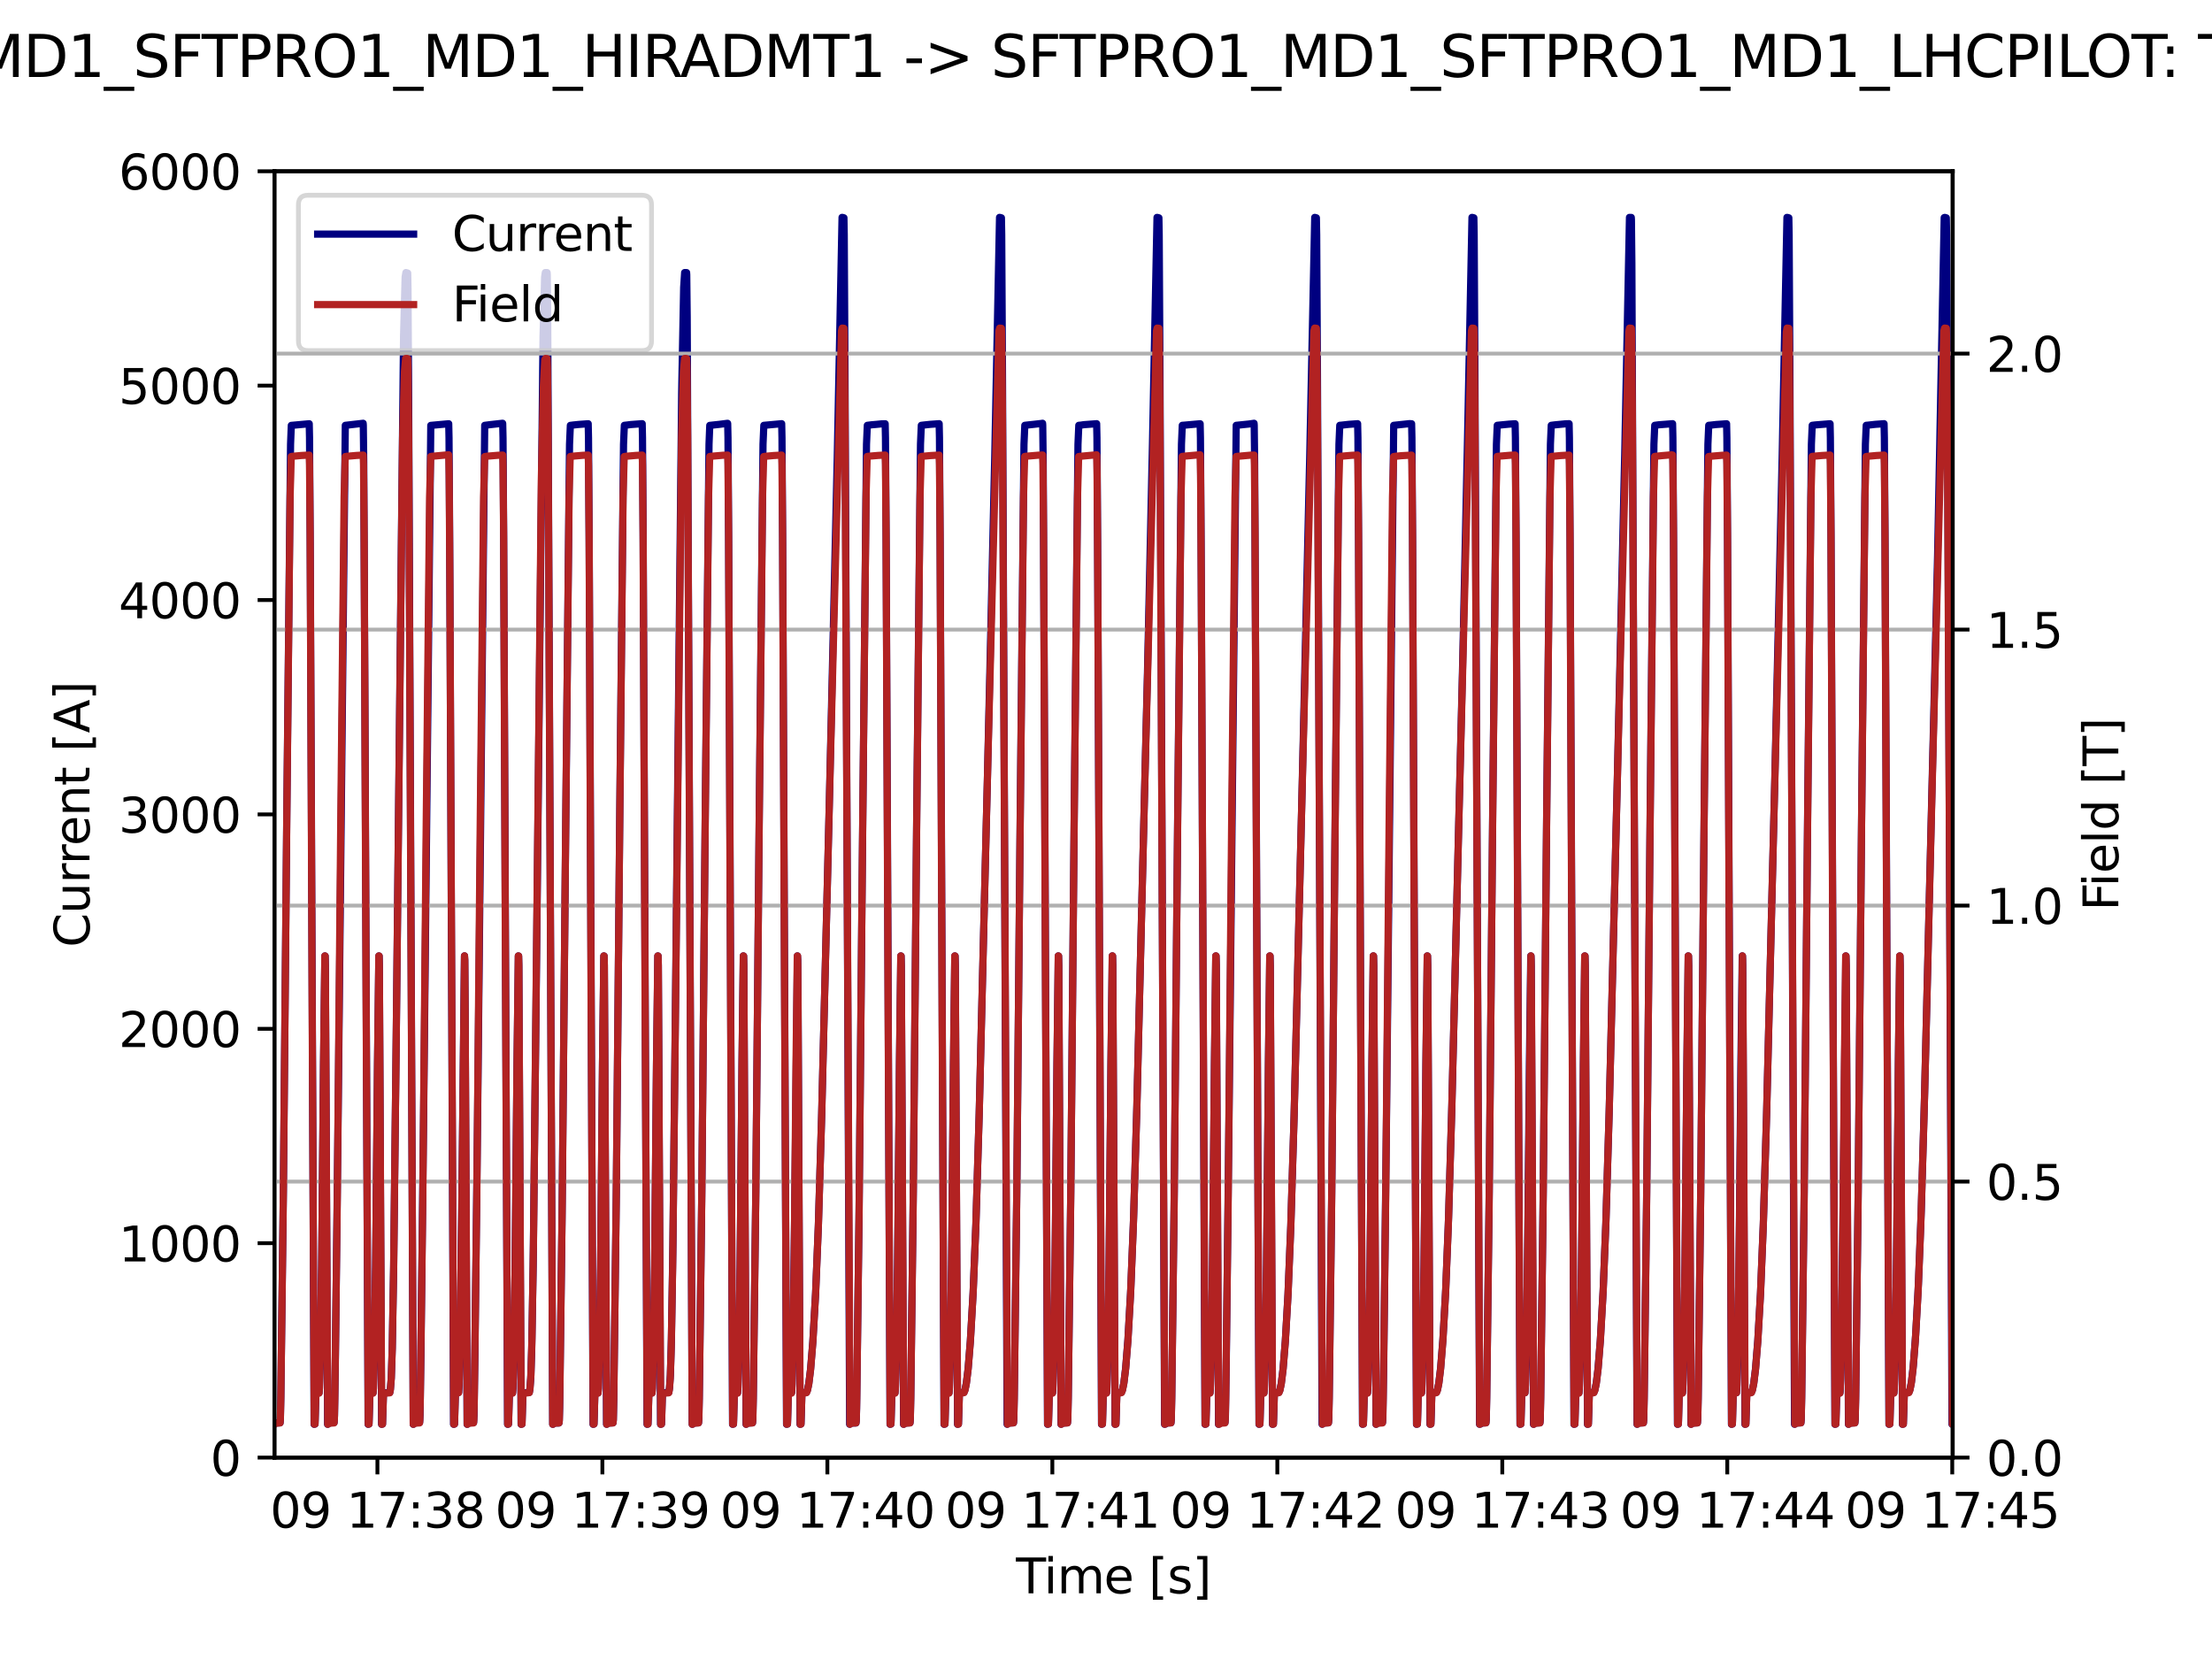 <?xml version="1.0" encoding="utf-8" standalone="no"?>
<!DOCTYPE svg PUBLIC "-//W3C//DTD SVG 1.1//EN"
  "http://www.w3.org/Graphics/SVG/1.1/DTD/svg11.dtd">
<svg xmlns:xlink="http://www.w3.org/1999/xlink" width="460.8pt" height="345.6pt" viewBox="0 0 460.8 345.6" xmlns="http://www.w3.org/2000/svg" version="1.1">
 <defs>
  <style type="text/css">*{stroke-linejoin: round; stroke-linecap: butt}</style>
 </defs>
 <g id="figure_1">
  <g id="patch_1">
   <path d="M 0 345.6 
L 460.8 345.6 
L 460.8 0 
L 0 0 
z
" style="fill: #ffffff"/>
  </g>
  <g id="axes_1">
   <g id="patch_2">
    <path d="M 57.17 303.64 
L 406.78 303.64 
L 406.78 35.673 
L 57.17 35.673 
z
" style="fill: #ffffff"/>
   </g>
   <g id="matplotlib.axis_1">
    <g id="xtick_1">
     <g id="line2d_1">
      <defs>
       <path id="m5dfa5b467a" d="M 0 0 
L 0 3.5 
" style="stroke: #000000; stroke-width: 0.8"/>
      </defs>
      <g>
       <use xlink:href="#m5dfa5b467a" x="78.623" y="303.64" style="stroke: #000000; stroke-width: 0.8"/>
      </g>
     </g>
     <g id="text_1">
      <!-- 09 17:38 -->
      <g transform="translate(56.262 318.238) scale(0.1 -0.1)">
       <defs>
        <path id="DejaVuSans-30" d="M 2034 4250 
Q 1547 4250 1301 3770 
Q 1056 3291 1056 2328 
Q 1056 1369 1301 889 
Q 1547 409 2034 409 
Q 2525 409 2770 889 
Q 3016 1369 3016 2328 
Q 3016 3291 2770 3770 
Q 2525 4250 2034 4250 
z
M 2034 4750 
Q 2819 4750 3233 4129 
Q 3647 3509 3647 2328 
Q 3647 1150 3233 529 
Q 2819 -91 2034 -91 
Q 1250 -91 836 529 
Q 422 1150 422 2328 
Q 422 3509 836 4129 
Q 1250 4750 2034 4750 
z
" transform="scale(0.016)"/>
        <path id="DejaVuSans-39" d="M 703 97 
L 703 672 
Q 941 559 1184 500 
Q 1428 441 1663 441 
Q 2288 441 2617 861 
Q 2947 1281 2994 2138 
Q 2813 1869 2534 1725 
Q 2256 1581 1919 1581 
Q 1219 1581 811 2004 
Q 403 2428 403 3163 
Q 403 3881 828 4315 
Q 1253 4750 1959 4750 
Q 2769 4750 3195 4129 
Q 3622 3509 3622 2328 
Q 3622 1225 3098 567 
Q 2575 -91 1691 -91 
Q 1453 -91 1209 -44 
Q 966 3 703 97 
z
M 1959 2075 
Q 2384 2075 2632 2365 
Q 2881 2656 2881 3163 
Q 2881 3666 2632 3958 
Q 2384 4250 1959 4250 
Q 1534 4250 1286 3958 
Q 1038 3666 1038 3163 
Q 1038 2656 1286 2365 
Q 1534 2075 1959 2075 
z
" transform="scale(0.016)"/>
        <path id="DejaVuSans-20" transform="scale(0.016)"/>
        <path id="DejaVuSans-31" d="M 794 531 
L 1825 531 
L 1825 4091 
L 703 3866 
L 703 4441 
L 1819 4666 
L 2450 4666 
L 2450 531 
L 3481 531 
L 3481 0 
L 794 0 
L 794 531 
z
" transform="scale(0.016)"/>
        <path id="DejaVuSans-37" d="M 525 4666 
L 3525 4666 
L 3525 4397 
L 1831 0 
L 1172 0 
L 2766 4134 
L 525 4134 
L 525 4666 
z
" transform="scale(0.016)"/>
        <path id="DejaVuSans-3a" d="M 750 794 
L 1409 794 
L 1409 0 
L 750 0 
L 750 794 
z
M 750 3309 
L 1409 3309 
L 1409 2516 
L 750 2516 
L 750 3309 
z
" transform="scale(0.016)"/>
        <path id="DejaVuSans-33" d="M 2597 2516 
Q 3050 2419 3304 2112 
Q 3559 1806 3559 1356 
Q 3559 666 3084 287 
Q 2609 -91 1734 -91 
Q 1441 -91 1130 -33 
Q 819 25 488 141 
L 488 750 
Q 750 597 1062 519 
Q 1375 441 1716 441 
Q 2309 441 2620 675 
Q 2931 909 2931 1356 
Q 2931 1769 2642 2001 
Q 2353 2234 1838 2234 
L 1294 2234 
L 1294 2753 
L 1863 2753 
Q 2328 2753 2575 2939 
Q 2822 3125 2822 3475 
Q 2822 3834 2567 4026 
Q 2313 4219 1838 4219 
Q 1578 4219 1281 4162 
Q 984 4106 628 3988 
L 628 4550 
Q 988 4650 1302 4700 
Q 1616 4750 1894 4750 
Q 2613 4750 3031 4423 
Q 3450 4097 3450 3541 
Q 3450 3153 3228 2886 
Q 3006 2619 2597 2516 
z
" transform="scale(0.016)"/>
        <path id="DejaVuSans-38" d="M 2034 2216 
Q 1584 2216 1326 1975 
Q 1069 1734 1069 1313 
Q 1069 891 1326 650 
Q 1584 409 2034 409 
Q 2484 409 2743 651 
Q 3003 894 3003 1313 
Q 3003 1734 2745 1975 
Q 2488 2216 2034 2216 
z
M 1403 2484 
Q 997 2584 770 2862 
Q 544 3141 544 3541 
Q 544 4100 942 4425 
Q 1341 4750 2034 4750 
Q 2731 4750 3128 4425 
Q 3525 4100 3525 3541 
Q 3525 3141 3298 2862 
Q 3072 2584 2669 2484 
Q 3125 2378 3379 2068 
Q 3634 1759 3634 1313 
Q 3634 634 3220 271 
Q 2806 -91 2034 -91 
Q 1263 -91 848 271 
Q 434 634 434 1313 
Q 434 1759 690 2068 
Q 947 2378 1403 2484 
z
M 1172 3481 
Q 1172 3119 1398 2916 
Q 1625 2713 2034 2713 
Q 2441 2713 2670 2916 
Q 2900 3119 2900 3481 
Q 2900 3844 2670 4047 
Q 2441 4250 2034 4250 
Q 1625 4250 1398 4047 
Q 1172 3844 1172 3481 
z
" transform="scale(0.016)"/>
       </defs>
       <use xlink:href="#DejaVuSans-30"/>
       <use xlink:href="#DejaVuSans-39" x="63.623"/>
       <use xlink:href="#DejaVuSans-20" x="127.246"/>
       <use xlink:href="#DejaVuSans-31" x="159.033"/>
       <use xlink:href="#DejaVuSans-37" x="222.656"/>
       <use xlink:href="#DejaVuSans-3a" x="286.279"/>
       <use xlink:href="#DejaVuSans-33" x="319.971"/>
       <use xlink:href="#DejaVuSans-38" x="383.594"/>
      </g>
     </g>
    </g>
    <g id="xtick_2">
     <g id="line2d_2">
      <g>
       <use xlink:href="#m5dfa5b467a" x="125.49" y="303.64" style="stroke: #000000; stroke-width: 0.8"/>
      </g>
     </g>
     <g id="text_2">
      <!-- 09 17:39 -->
      <g transform="translate(103.129 318.238) scale(0.1 -0.1)">
       <use xlink:href="#DejaVuSans-30"/>
       <use xlink:href="#DejaVuSans-39" x="63.623"/>
       <use xlink:href="#DejaVuSans-20" x="127.246"/>
       <use xlink:href="#DejaVuSans-31" x="159.033"/>
       <use xlink:href="#DejaVuSans-37" x="222.656"/>
       <use xlink:href="#DejaVuSans-3a" x="286.279"/>
       <use xlink:href="#DejaVuSans-33" x="319.971"/>
       <use xlink:href="#DejaVuSans-39" x="383.594"/>
      </g>
     </g>
    </g>
    <g id="xtick_3">
     <g id="line2d_3">
      <g>
       <use xlink:href="#m5dfa5b467a" x="172.357" y="303.64" style="stroke: #000000; stroke-width: 0.8"/>
      </g>
     </g>
     <g id="text_3">
      <!-- 09 17:40 -->
      <g transform="translate(149.996 318.238) scale(0.1 -0.1)">
       <defs>
        <path id="DejaVuSans-34" d="M 2419 4116 
L 825 1625 
L 2419 1625 
L 2419 4116 
z
M 2253 4666 
L 3047 4666 
L 3047 1625 
L 3713 1625 
L 3713 1100 
L 3047 1100 
L 3047 0 
L 2419 0 
L 2419 1100 
L 313 1100 
L 313 1709 
L 2253 4666 
z
" transform="scale(0.016)"/>
       </defs>
       <use xlink:href="#DejaVuSans-30"/>
       <use xlink:href="#DejaVuSans-39" x="63.623"/>
       <use xlink:href="#DejaVuSans-20" x="127.246"/>
       <use xlink:href="#DejaVuSans-31" x="159.033"/>
       <use xlink:href="#DejaVuSans-37" x="222.656"/>
       <use xlink:href="#DejaVuSans-3a" x="286.279"/>
       <use xlink:href="#DejaVuSans-34" x="319.971"/>
       <use xlink:href="#DejaVuSans-30" x="383.594"/>
      </g>
     </g>
    </g>
    <g id="xtick_4">
     <g id="line2d_4">
      <g>
       <use xlink:href="#m5dfa5b467a" x="219.223" y="303.64" style="stroke: #000000; stroke-width: 0.8"/>
      </g>
     </g>
     <g id="text_4">
      <!-- 09 17:41 -->
      <g transform="translate(196.862 318.238) scale(0.1 -0.1)">
       <use xlink:href="#DejaVuSans-30"/>
       <use xlink:href="#DejaVuSans-39" x="63.623"/>
       <use xlink:href="#DejaVuSans-20" x="127.246"/>
       <use xlink:href="#DejaVuSans-31" x="159.033"/>
       <use xlink:href="#DejaVuSans-37" x="222.656"/>
       <use xlink:href="#DejaVuSans-3a" x="286.279"/>
       <use xlink:href="#DejaVuSans-34" x="319.971"/>
       <use xlink:href="#DejaVuSans-31" x="383.594"/>
      </g>
     </g>
    </g>
    <g id="xtick_5">
     <g id="line2d_5">
      <g>
       <use xlink:href="#m5dfa5b467a" x="266.09" y="303.64" style="stroke: #000000; stroke-width: 0.8"/>
      </g>
     </g>
     <g id="text_5">
      <!-- 09 17:42 -->
      <g transform="translate(243.729 318.238) scale(0.1 -0.1)">
       <defs>
        <path id="DejaVuSans-32" d="M 1228 531 
L 3431 531 
L 3431 0 
L 469 0 
L 469 531 
Q 828 903 1448 1529 
Q 2069 2156 2228 2338 
Q 2531 2678 2651 2914 
Q 2772 3150 2772 3378 
Q 2772 3750 2511 3984 
Q 2250 4219 1831 4219 
Q 1534 4219 1204 4116 
Q 875 4013 500 3803 
L 500 4441 
Q 881 4594 1212 4672 
Q 1544 4750 1819 4750 
Q 2544 4750 2975 4387 
Q 3406 4025 3406 3419 
Q 3406 3131 3298 2873 
Q 3191 2616 2906 2266 
Q 2828 2175 2409 1742 
Q 1991 1309 1228 531 
z
" transform="scale(0.016)"/>
       </defs>
       <use xlink:href="#DejaVuSans-30"/>
       <use xlink:href="#DejaVuSans-39" x="63.623"/>
       <use xlink:href="#DejaVuSans-20" x="127.246"/>
       <use xlink:href="#DejaVuSans-31" x="159.033"/>
       <use xlink:href="#DejaVuSans-37" x="222.656"/>
       <use xlink:href="#DejaVuSans-3a" x="286.279"/>
       <use xlink:href="#DejaVuSans-34" x="319.971"/>
       <use xlink:href="#DejaVuSans-32" x="383.594"/>
      </g>
     </g>
    </g>
    <g id="xtick_6">
     <g id="line2d_6">
      <g>
       <use xlink:href="#m5dfa5b467a" x="312.957" y="303.64" style="stroke: #000000; stroke-width: 0.8"/>
      </g>
     </g>
     <g id="text_6">
      <!-- 09 17:43 -->
      <g transform="translate(290.596 318.238) scale(0.1 -0.1)">
       <use xlink:href="#DejaVuSans-30"/>
       <use xlink:href="#DejaVuSans-39" x="63.623"/>
       <use xlink:href="#DejaVuSans-20" x="127.246"/>
       <use xlink:href="#DejaVuSans-31" x="159.033"/>
       <use xlink:href="#DejaVuSans-37" x="222.656"/>
       <use xlink:href="#DejaVuSans-3a" x="286.279"/>
       <use xlink:href="#DejaVuSans-34" x="319.971"/>
       <use xlink:href="#DejaVuSans-33" x="383.594"/>
      </g>
     </g>
    </g>
    <g id="xtick_7">
     <g id="line2d_7">
      <g>
       <use xlink:href="#m5dfa5b467a" x="359.823" y="303.64" style="stroke: #000000; stroke-width: 0.8"/>
      </g>
     </g>
     <g id="text_7">
      <!-- 09 17:44 -->
      <g transform="translate(337.463 318.238) scale(0.1 -0.1)">
       <use xlink:href="#DejaVuSans-30"/>
       <use xlink:href="#DejaVuSans-39" x="63.623"/>
       <use xlink:href="#DejaVuSans-20" x="127.246"/>
       <use xlink:href="#DejaVuSans-31" x="159.033"/>
       <use xlink:href="#DejaVuSans-37" x="222.656"/>
       <use xlink:href="#DejaVuSans-3a" x="286.279"/>
       <use xlink:href="#DejaVuSans-34" x="319.971"/>
       <use xlink:href="#DejaVuSans-34" x="383.594"/>
      </g>
     </g>
    </g>
    <g id="xtick_8">
     <g id="line2d_8">
      <g>
       <use xlink:href="#m5dfa5b467a" x="406.69" y="303.64" style="stroke: #000000; stroke-width: 0.8"/>
      </g>
     </g>
     <g id="text_8">
      <!-- 09 17:45 -->
      <g transform="translate(384.329 318.238) scale(0.1 -0.1)">
       <defs>
        <path id="DejaVuSans-35" d="M 691 4666 
L 3169 4666 
L 3169 4134 
L 1269 4134 
L 1269 2991 
Q 1406 3038 1543 3061 
Q 1681 3084 1819 3084 
Q 2600 3084 3056 2656 
Q 3513 2228 3513 1497 
Q 3513 744 3044 326 
Q 2575 -91 1722 -91 
Q 1428 -91 1123 -41 
Q 819 9 494 109 
L 494 744 
Q 775 591 1075 516 
Q 1375 441 1709 441 
Q 2250 441 2565 725 
Q 2881 1009 2881 1497 
Q 2881 1984 2565 2268 
Q 2250 2553 1709 2553 
Q 1456 2553 1204 2497 
Q 953 2441 691 2322 
L 691 4666 
z
" transform="scale(0.016)"/>
       </defs>
       <use xlink:href="#DejaVuSans-30"/>
       <use xlink:href="#DejaVuSans-39" x="63.623"/>
       <use xlink:href="#DejaVuSans-20" x="127.246"/>
       <use xlink:href="#DejaVuSans-31" x="159.033"/>
       <use xlink:href="#DejaVuSans-37" x="222.656"/>
       <use xlink:href="#DejaVuSans-3a" x="286.279"/>
       <use xlink:href="#DejaVuSans-34" x="319.971"/>
       <use xlink:href="#DejaVuSans-35" x="383.594"/>
      </g>
     </g>
    </g>
    <g id="text_9">
     <!-- Time [s] -->
     <g transform="translate(211.646 331.917) scale(0.1 -0.1)">
      <defs>
       <path id="DejaVuSans-54" d="M -19 4666 
L 3928 4666 
L 3928 4134 
L 2272 4134 
L 2272 0 
L 1638 0 
L 1638 4134 
L -19 4134 
L -19 4666 
z
" transform="scale(0.016)"/>
       <path id="DejaVuSans-69" d="M 603 3500 
L 1178 3500 
L 1178 0 
L 603 0 
L 603 3500 
z
M 603 4863 
L 1178 4863 
L 1178 4134 
L 603 4134 
L 603 4863 
z
" transform="scale(0.016)"/>
       <path id="DejaVuSans-6d" d="M 3328 2828 
Q 3544 3216 3844 3400 
Q 4144 3584 4550 3584 
Q 5097 3584 5394 3201 
Q 5691 2819 5691 2113 
L 5691 0 
L 5113 0 
L 5113 2094 
Q 5113 2597 4934 2840 
Q 4756 3084 4391 3084 
Q 3944 3084 3684 2787 
Q 3425 2491 3425 1978 
L 3425 0 
L 2847 0 
L 2847 2094 
Q 2847 2600 2669 2842 
Q 2491 3084 2119 3084 
Q 1678 3084 1418 2786 
Q 1159 2488 1159 1978 
L 1159 0 
L 581 0 
L 581 3500 
L 1159 3500 
L 1159 2956 
Q 1356 3278 1631 3431 
Q 1906 3584 2284 3584 
Q 2666 3584 2933 3390 
Q 3200 3197 3328 2828 
z
" transform="scale(0.016)"/>
       <path id="DejaVuSans-65" d="M 3597 1894 
L 3597 1613 
L 953 1613 
Q 991 1019 1311 708 
Q 1631 397 2203 397 
Q 2534 397 2845 478 
Q 3156 559 3463 722 
L 3463 178 
Q 3153 47 2828 -22 
Q 2503 -91 2169 -91 
Q 1331 -91 842 396 
Q 353 884 353 1716 
Q 353 2575 817 3079 
Q 1281 3584 2069 3584 
Q 2775 3584 3186 3129 
Q 3597 2675 3597 1894 
z
M 3022 2063 
Q 3016 2534 2758 2815 
Q 2500 3097 2075 3097 
Q 1594 3097 1305 2825 
Q 1016 2553 972 2059 
L 3022 2063 
z
" transform="scale(0.016)"/>
       <path id="DejaVuSans-5b" d="M 550 4863 
L 1875 4863 
L 1875 4416 
L 1125 4416 
L 1125 -397 
L 1875 -397 
L 1875 -844 
L 550 -844 
L 550 4863 
z
" transform="scale(0.016)"/>
       <path id="DejaVuSans-73" d="M 2834 3397 
L 2834 2853 
Q 2591 2978 2328 3040 
Q 2066 3103 1784 3103 
Q 1356 3103 1142 2972 
Q 928 2841 928 2578 
Q 928 2378 1081 2264 
Q 1234 2150 1697 2047 
L 1894 2003 
Q 2506 1872 2764 1633 
Q 3022 1394 3022 966 
Q 3022 478 2636 193 
Q 2250 -91 1575 -91 
Q 1294 -91 989 -36 
Q 684 19 347 128 
L 347 722 
Q 666 556 975 473 
Q 1284 391 1588 391 
Q 1994 391 2212 530 
Q 2431 669 2431 922 
Q 2431 1156 2273 1281 
Q 2116 1406 1581 1522 
L 1381 1569 
Q 847 1681 609 1914 
Q 372 2147 372 2553 
Q 372 3047 722 3315 
Q 1072 3584 1716 3584 
Q 2034 3584 2315 3537 
Q 2597 3491 2834 3397 
z
" transform="scale(0.016)"/>
       <path id="DejaVuSans-5d" d="M 1947 4863 
L 1947 -844 
L 622 -844 
L 622 -397 
L 1369 -397 
L 1369 4416 
L 622 4416 
L 622 4863 
L 1947 4863 
z
" transform="scale(0.016)"/>
      </defs>
      <use xlink:href="#DejaVuSans-54"/>
      <use xlink:href="#DejaVuSans-69" x="57.959"/>
      <use xlink:href="#DejaVuSans-6d" x="85.742"/>
      <use xlink:href="#DejaVuSans-65" x="183.154"/>
      <use xlink:href="#DejaVuSans-20" x="244.678"/>
      <use xlink:href="#DejaVuSans-5b" x="276.465"/>
      <use xlink:href="#DejaVuSans-73" x="315.479"/>
      <use xlink:href="#DejaVuSans-5d" x="367.578"/>
     </g>
    </g>
   </g>
   <g id="matplotlib.axis_2">
    <g id="ytick_1">
     <g id="line2d_9">
      <defs>
       <path id="m2fa3578a17" d="M 0 0 
L -3.5 0 
" style="stroke: #000000; stroke-width: 0.8"/>
      </defs>
      <g>
       <use xlink:href="#m2fa3578a17" x="57.17" y="303.64" style="stroke: #000000; stroke-width: 0.8"/>
      </g>
     </g>
     <g id="text_10">
      <!-- 0 -->
      <g transform="translate(43.807 307.439) scale(0.1 -0.1)">
       <use xlink:href="#DejaVuSans-30"/>
      </g>
     </g>
    </g>
    <g id="ytick_2">
     <g id="line2d_10">
      <g>
       <use xlink:href="#m2fa3578a17" x="57.17" y="258.979" style="stroke: #000000; stroke-width: 0.8"/>
      </g>
     </g>
     <g id="text_11">
      <!-- 1000 -->
      <g transform="translate(24.72 262.778) scale(0.1 -0.1)">
       <use xlink:href="#DejaVuSans-31"/>
       <use xlink:href="#DejaVuSans-30" x="63.623"/>
       <use xlink:href="#DejaVuSans-30" x="127.246"/>
       <use xlink:href="#DejaVuSans-30" x="190.869"/>
      </g>
     </g>
    </g>
    <g id="ytick_3">
     <g id="line2d_11">
      <g>
       <use xlink:href="#m2fa3578a17" x="57.17" y="214.318" style="stroke: #000000; stroke-width: 0.8"/>
      </g>
     </g>
     <g id="text_12">
      <!-- 2000 -->
      <g transform="translate(24.72 218.117) scale(0.1 -0.1)">
       <use xlink:href="#DejaVuSans-32"/>
       <use xlink:href="#DejaVuSans-30" x="63.623"/>
       <use xlink:href="#DejaVuSans-30" x="127.246"/>
       <use xlink:href="#DejaVuSans-30" x="190.869"/>
      </g>
     </g>
    </g>
    <g id="ytick_4">
     <g id="line2d_12">
      <g>
       <use xlink:href="#m2fa3578a17" x="57.17" y="169.657" style="stroke: #000000; stroke-width: 0.8"/>
      </g>
     </g>
     <g id="text_13">
      <!-- 3000 -->
      <g transform="translate(24.72 173.456) scale(0.1 -0.1)">
       <use xlink:href="#DejaVuSans-33"/>
       <use xlink:href="#DejaVuSans-30" x="63.623"/>
       <use xlink:href="#DejaVuSans-30" x="127.246"/>
       <use xlink:href="#DejaVuSans-30" x="190.869"/>
      </g>
     </g>
    </g>
    <g id="ytick_5">
     <g id="line2d_13">
      <g>
       <use xlink:href="#m2fa3578a17" x="57.17" y="124.996" style="stroke: #000000; stroke-width: 0.8"/>
      </g>
     </g>
     <g id="text_14">
      <!-- 4000 -->
      <g transform="translate(24.72 128.795) scale(0.1 -0.1)">
       <use xlink:href="#DejaVuSans-34"/>
       <use xlink:href="#DejaVuSans-30" x="63.623"/>
       <use xlink:href="#DejaVuSans-30" x="127.246"/>
       <use xlink:href="#DejaVuSans-30" x="190.869"/>
      </g>
     </g>
    </g>
    <g id="ytick_6">
     <g id="line2d_14">
      <g>
       <use xlink:href="#m2fa3578a17" x="57.17" y="80.334" style="stroke: #000000; stroke-width: 0.8"/>
      </g>
     </g>
     <g id="text_15">
      <!-- 5000 -->
      <g transform="translate(24.72 84.134) scale(0.1 -0.1)">
       <use xlink:href="#DejaVuSans-35"/>
       <use xlink:href="#DejaVuSans-30" x="63.623"/>
       <use xlink:href="#DejaVuSans-30" x="127.246"/>
       <use xlink:href="#DejaVuSans-30" x="190.869"/>
      </g>
     </g>
    </g>
    <g id="ytick_7">
     <g id="line2d_15">
      <g>
       <use xlink:href="#m2fa3578a17" x="57.17" y="35.673" style="stroke: #000000; stroke-width: 0.8"/>
      </g>
     </g>
     <g id="text_16">
      <!-- 6000 -->
      <g transform="translate(24.72 39.473) scale(0.1 -0.1)">
       <defs>
        <path id="DejaVuSans-36" d="M 2113 2584 
Q 1688 2584 1439 2293 
Q 1191 2003 1191 1497 
Q 1191 994 1439 701 
Q 1688 409 2113 409 
Q 2538 409 2786 701 
Q 3034 994 3034 1497 
Q 3034 2003 2786 2293 
Q 2538 2584 2113 2584 
z
M 3366 4563 
L 3366 3988 
Q 3128 4100 2886 4159 
Q 2644 4219 2406 4219 
Q 1781 4219 1451 3797 
Q 1122 3375 1075 2522 
Q 1259 2794 1537 2939 
Q 1816 3084 2150 3084 
Q 2853 3084 3261 2657 
Q 3669 2231 3669 1497 
Q 3669 778 3244 343 
Q 2819 -91 2113 -91 
Q 1303 -91 875 529 
Q 447 1150 447 2328 
Q 447 3434 972 4092 
Q 1497 4750 2381 4750 
Q 2619 4750 2861 4703 
Q 3103 4656 3366 4563 
z
" transform="scale(0.016)"/>
       </defs>
       <use xlink:href="#DejaVuSans-36"/>
       <use xlink:href="#DejaVuSans-30" x="63.623"/>
       <use xlink:href="#DejaVuSans-30" x="127.246"/>
       <use xlink:href="#DejaVuSans-30" x="190.869"/>
      </g>
     </g>
    </g>
    <g id="text_17">
     <!-- Current [A] -->
     <g transform="translate(18.64 197.344) rotate(-90) scale(0.1 -0.1)">
      <defs>
       <path id="DejaVuSans-43" d="M 4122 4306 
L 4122 3641 
Q 3803 3938 3442 4084 
Q 3081 4231 2675 4231 
Q 1875 4231 1450 3742 
Q 1025 3253 1025 2328 
Q 1025 1406 1450 917 
Q 1875 428 2675 428 
Q 3081 428 3442 575 
Q 3803 722 4122 1019 
L 4122 359 
Q 3791 134 3420 21 
Q 3050 -91 2638 -91 
Q 1578 -91 968 557 
Q 359 1206 359 2328 
Q 359 3453 968 4101 
Q 1578 4750 2638 4750 
Q 3056 4750 3426 4639 
Q 3797 4528 4122 4306 
z
" transform="scale(0.016)"/>
       <path id="DejaVuSans-75" d="M 544 1381 
L 544 3500 
L 1119 3500 
L 1119 1403 
Q 1119 906 1312 657 
Q 1506 409 1894 409 
Q 2359 409 2629 706 
Q 2900 1003 2900 1516 
L 2900 3500 
L 3475 3500 
L 3475 0 
L 2900 0 
L 2900 538 
Q 2691 219 2414 64 
Q 2138 -91 1772 -91 
Q 1169 -91 856 284 
Q 544 659 544 1381 
z
M 1991 3584 
L 1991 3584 
z
" transform="scale(0.016)"/>
       <path id="DejaVuSans-72" d="M 2631 2963 
Q 2534 3019 2420 3045 
Q 2306 3072 2169 3072 
Q 1681 3072 1420 2755 
Q 1159 2438 1159 1844 
L 1159 0 
L 581 0 
L 581 3500 
L 1159 3500 
L 1159 2956 
Q 1341 3275 1631 3429 
Q 1922 3584 2338 3584 
Q 2397 3584 2469 3576 
Q 2541 3569 2628 3553 
L 2631 2963 
z
" transform="scale(0.016)"/>
       <path id="DejaVuSans-6e" d="M 3513 2113 
L 3513 0 
L 2938 0 
L 2938 2094 
Q 2938 2591 2744 2837 
Q 2550 3084 2163 3084 
Q 1697 3084 1428 2787 
Q 1159 2491 1159 1978 
L 1159 0 
L 581 0 
L 581 3500 
L 1159 3500 
L 1159 2956 
Q 1366 3272 1645 3428 
Q 1925 3584 2291 3584 
Q 2894 3584 3203 3211 
Q 3513 2838 3513 2113 
z
" transform="scale(0.016)"/>
       <path id="DejaVuSans-74" d="M 1172 4494 
L 1172 3500 
L 2356 3500 
L 2356 3053 
L 1172 3053 
L 1172 1153 
Q 1172 725 1289 603 
Q 1406 481 1766 481 
L 2356 481 
L 2356 0 
L 1766 0 
Q 1100 0 847 248 
Q 594 497 594 1153 
L 594 3053 
L 172 3053 
L 172 3500 
L 594 3500 
L 594 4494 
L 1172 4494 
z
" transform="scale(0.016)"/>
       <path id="DejaVuSans-41" d="M 2188 4044 
L 1331 1722 
L 3047 1722 
L 2188 4044 
z
M 1831 4666 
L 2547 4666 
L 4325 0 
L 3669 0 
L 3244 1197 
L 1141 1197 
L 716 0 
L 50 0 
L 1831 4666 
z
" transform="scale(0.016)"/>
      </defs>
      <use xlink:href="#DejaVuSans-43"/>
      <use xlink:href="#DejaVuSans-75" x="69.824"/>
      <use xlink:href="#DejaVuSans-72" x="133.203"/>
      <use xlink:href="#DejaVuSans-72" x="172.566"/>
      <use xlink:href="#DejaVuSans-65" x="211.43"/>
      <use xlink:href="#DejaVuSans-6e" x="272.953"/>
      <use xlink:href="#DejaVuSans-74" x="336.332"/>
      <use xlink:href="#DejaVuSans-20" x="375.541"/>
      <use xlink:href="#DejaVuSans-5b" x="407.328"/>
      <use xlink:href="#DejaVuSans-41" x="446.342"/>
      <use xlink:href="#DejaVuSans-5d" x="514.75"/>
     </g>
    </g>
   </g>
   <g id="line2d_16">
    <path d="M 57.17 296.685 
L 57.436 296.447 
L 58.342 296.39 
L 58.404 295.741 
L 58.498 291.352 
L 59.029 248.384 
L 59.763 167.995 
L 60.529 92.548 
L 60.685 88.614 
L 60.701 88.615 
L 64.419 88.274 
L 64.481 91.211 
L 64.622 113.017 
L 65.434 296.697 
L 65.544 296.684 
L 65.622 296.65 
L 65.653 295.8 
L 65.809 290.186 
L 65.825 290.187 
L 66.465 290.145 
L 66.543 289.169 
L 66.715 283.002 
L 67.012 263.585 
L 67.403 221.645 
L 67.684 199.14 
L 67.731 199.165 
L 67.777 201.128 
L 67.887 222.637 
L 68.246 296.695 
L 68.277 296.691 
L 68.449 296.572 
L 68.59 296.447 
L 69.605 296.311 
L 69.683 294.879 
L 69.871 282.573 
L 70.433 232.927 
L 71.933 88.606 
L 75.651 88.177 
L 75.682 88.562 
L 75.776 96.318 
L 75.995 141.733 
L 76.682 296.699 
L 76.776 296.685 
L 76.87 296.651 
L 76.901 295.788 
L 77.057 290.186 
L 77.073 290.188 
L 77.713 290.146 
L 77.791 289.168 
L 77.963 283.002 
L 78.26 263.585 
L 78.651 221.646 
L 78.932 199.141 
L 78.979 199.165 
L 79.026 201.127 
L 79.135 222.637 
L 79.494 296.697 
L 79.525 296.692 
L 79.682 296.651 
L 79.713 295.792 
L 79.885 290.163 
L 80.447 290.14 
L 81.197 290.067 
L 81.322 289.421 
L 81.509 287.086 
L 81.713 280.887 
L 82.009 263.877 
L 82.541 216.353 
L 84.071 70.011 
L 84.4 57.708 
L 84.556 56.782 
L 84.931 56.886 
L 84.993 60.269 
L 85.149 87.485 
L 86.087 296.696 
L 86.118 296.689 
L 86.259 296.572 
L 86.399 296.448 
L 87.415 296.311 
L 87.493 294.879 
L 87.68 282.574 
L 88.243 232.929 
L 89.742 88.616 
L 93.476 88.274 
L 93.539 91.21 
L 93.679 113.018 
L 94.492 296.698 
L 94.601 296.685 
L 94.679 296.652 
L 94.71 295.797 
L 94.866 290.185 
L 94.882 290.189 
L 95.538 290.055 
L 95.632 288.411 
L 95.851 278.936 
L 96.179 253.72 
L 96.757 199.136 
L 96.819 200.024 
L 96.897 210.895 
L 97.304 296.696 
L 97.366 296.687 
L 97.507 296.573 
L 97.647 296.448 
L 98.663 296.31 
L 98.741 294.879 
L 98.928 282.574 
L 99.491 232.928 
L 100.975 88.604 
L 100.99 88.606 
L 102.037 88.47 
L 104.615 88.181 
L 104.708 88.178 
L 104.724 88.264 
L 104.787 91.202 
L 104.927 113.01 
L 105.74 296.697 
L 105.849 296.684 
L 105.927 296.651 
L 105.958 295.79 
L 106.114 290.185 
L 106.13 290.186 
L 106.771 290.145 
L 106.849 289.169 
L 107.021 283.003 
L 107.317 263.586 
L 107.708 221.645 
L 107.989 199.141 
L 108.036 199.164 
L 108.083 201.127 
L 108.192 222.638 
L 108.552 296.696 
L 108.583 296.691 
L 108.739 296.651 
L 108.77 295.789 
L 108.942 290.162 
L 109.473 290.14 
L 110.254 290.067 
L 110.379 289.421 
L 110.567 287.087 
L 110.77 280.888 
L 111.067 263.877 
L 111.598 216.353 
L 113.129 70.01 
L 113.457 57.706 
L 113.598 56.78 
L 113.613 56.783 
L 113.972 56.787 
L 114.004 57.23 
L 114.097 66.002 
L 114.332 119.12 
L 115.144 296.696 
L 115.191 296.688 
L 115.316 296.573 
L 115.457 296.446 
L 116.441 296.433 
L 116.503 296.01 
L 116.581 293.394 
L 117.081 254.209 
L 117.753 182.306 
L 118.643 92.545 
L 118.815 88.613 
L 119.456 88.533 
L 120.518 88.423 
L 122.533 88.272 
L 122.596 91.211 
L 122.737 113.018 
L 123.549 296.697 
L 123.658 296.684 
L 123.736 296.651 
L 123.768 295.79 
L 123.924 290.184 
L 123.939 290.187 
L 124.58 290.146 
L 124.658 289.168 
L 124.83 283.003 
L 125.127 263.585 
L 125.517 221.646 
L 125.798 199.14 
L 125.845 199.163 
L 125.892 201.127 
L 126.002 222.637 
L 126.361 296.695 
L 126.392 296.692 
L 126.564 296.573 
L 126.705 296.448 
L 127.704 296.389 
L 127.767 295.741 
L 127.861 291.351 
L 128.392 248.382 
L 129.126 167.99 
L 129.892 92.537 
L 130.063 88.602 
L 130.563 88.547 
L 131.454 88.437 
L 133.781 88.263 
L 133.844 91.201 
L 133.985 113.006 
L 134.797 296.695 
L 134.906 296.684 
L 134.984 296.65 
L 135.016 295.789 
L 135.172 290.185 
L 135.187 290.188 
L 135.828 290.146 
L 135.906 289.169 
L 136.078 283.003 
L 136.375 263.585 
L 136.765 221.645 
L 137.046 199.14 
L 137.093 199.166 
L 137.14 201.127 
L 137.25 222.638 
L 137.609 296.695 
L 137.64 296.691 
L 137.796 296.65 
L 137.828 295.798 
L 137.999 290.164 
L 138.39 290.14 
L 139.327 290.024 
L 139.468 289.155 
L 139.655 286.421 
L 139.874 278.829 
L 140.187 259.094 
L 140.796 201.511 
L 141.999 81.914 
L 142.421 59.876 
L 142.624 56.783 
L 142.639 56.784 
L 143.03 56.788 
L 143.061 57.231 
L 143.155 66.003 
L 143.389 119.121 
L 144.201 296.695 
L 144.248 296.687 
L 144.373 296.573 
L 144.514 296.448 
L 145.514 296.389 
L 145.576 295.742 
L 145.67 291.353 
L 146.201 248.385 
L 146.935 167.995 
L 147.701 92.548 
L 147.857 88.614 
L 147.873 88.615 
L 149.904 88.395 
L 151.45 88.195 
L 151.575 88.186 
L 151.591 88.272 
L 151.653 91.21 
L 151.794 113.018 
L 152.606 296.696 
L 152.716 296.685 
L 152.794 296.651 
L 152.825 295.789 
L 152.981 290.185 
L 152.997 290.187 
L 153.637 290.145 
L 153.715 289.169 
L 153.887 283.003 
L 154.184 263.586 
L 154.575 221.645 
L 154.856 199.14 
L 154.903 199.164 
L 154.95 201.127 
L 155.059 222.637 
L 155.418 296.696 
L 155.449 296.693 
L 155.621 296.573 
L 155.762 296.447 
L 156.762 296.388 
L 156.824 295.741 
L 156.918 291.351 
L 157.449 248.383 
L 158.183 167.99 
L 158.949 92.537 
L 159.121 88.605 
L 162.839 88.264 
L 162.901 91.2 
L 163.042 113.012 
L 163.854 296.697 
L 163.964 296.684 
L 164.042 296.648 
L 164.073 295.793 
L 164.229 290.185 
L 164.245 290.187 
L 164.901 290.056 
L 164.995 288.41 
L 165.213 278.936 
L 165.541 253.72 
L 166.119 199.136 
L 166.182 200.02 
L 166.26 210.895 
L 166.666 296.695 
L 166.729 296.686 
L 166.854 296.649 
L 166.885 295.792 
L 167.057 290.161 
L 167.4 290.135 
L 167.994 290.054 
L 168.197 289.59 
L 168.478 288.271 
L 168.853 285.289 
L 169.322 279.596 
L 169.9 269.553 
L 170.478 255.377 
L 171.165 232.521 
L 172.743 168.223 
L 174.415 95.348 
L 175.415 45.286 
L 175.493 45.289 
L 175.805 45.376 
L 175.868 48.893 
L 176.024 76.973 
L 176.993 296.692 
L 177.008 296.691 
L 177.18 296.574 
L 177.321 296.448 
L 178.305 296.433 
L 178.367 296.009 
L 178.445 293.395 
L 178.945 254.206 
L 179.617 182.304 
L 180.508 92.542 
L 180.679 88.604 
L 181.617 88.487 
L 182.476 88.415 
L 183.694 88.292 
L 184.397 88.274 
L 184.46 91.212 
L 184.601 113.019 
L 185.413 296.696 
L 185.522 296.684 
L 185.6 296.651 
L 185.632 295.799 
L 185.788 290.186 
L 185.803 290.187 
L 186.444 290.145 
L 186.522 289.168 
L 186.694 283.003 
L 186.991 263.585 
L 187.381 221.645 
L 187.663 199.14 
L 187.709 199.165 
L 187.756 201.129 
L 187.866 222.637 
L 188.225 296.696 
L 188.256 296.693 
L 188.428 296.572 
L 188.569 296.447 
L 189.568 296.39 
L 189.631 295.742 
L 189.725 291.352 
L 190.256 248.383 
L 190.99 167.991 
L 191.756 92.541 
L 191.927 88.603 
L 192.505 88.534 
L 193.724 88.405 
L 195.645 88.263 
L 195.708 91.202 
L 195.849 113.011 
L 196.661 296.697 
L 196.77 296.684 
L 196.848 296.65 
L 196.88 295.795 
L 197.036 290.185 
L 197.051 290.187 
L 197.692 290.145 
L 197.77 289.169 
L 197.942 283.003 
L 198.239 263.585 
L 198.629 221.645 
L 198.911 199.14 
L 198.957 199.165 
L 199.004 201.128 
L 199.114 222.638 
L 199.473 296.694 
L 199.504 296.691 
L 199.66 296.649 
L 199.692 295.792 
L 199.863 290.161 
L 200.207 290.135 
L 200.816 290.033 
L 201.02 289.536 
L 201.301 288.174 
L 201.676 285.134 
L 202.144 279.368 
L 202.722 269.23 
L 203.3 254.93 
L 203.988 231.926 
L 205.691 162.465 
L 207.222 95.348 
L 208.221 45.286 
L 208.3 45.291 
L 208.612 45.379 
L 208.674 48.894 
L 208.831 76.973 
L 209.799 296.693 
L 209.815 296.689 
L 209.987 296.573 
L 210.127 296.448 
L 211.127 296.39 
L 211.19 295.741 
L 211.283 291.351 
L 211.815 248.383 
L 212.549 167.992 
L 213.314 92.541 
L 213.486 88.603 
L 214.048 88.536 
L 215.267 88.407 
L 216.876 88.223 
L 217.189 88.177 
L 217.22 88.562 
L 217.314 96.318 
L 217.532 141.734 
L 218.22 296.699 
L 218.313 296.685 
L 218.407 296.651 
L 218.438 295.785 
L 218.595 290.186 
L 218.61 290.187 
L 219.251 290.146 
L 219.329 289.169 
L 219.501 283.002 
L 219.797 263.586 
L 220.188 221.645 
L 220.469 199.14 
L 220.516 199.163 
L 220.563 201.127 
L 220.672 222.637 
L 221.032 296.697 
L 221.063 296.693 
L 221.235 296.573 
L 221.375 296.447 
L 222.375 296.389 
L 222.438 295.741 
L 222.531 291.351 
L 223.063 248.384 
L 223.797 167.992 
L 224.562 92.54 
L 224.734 88.602 
L 225.14 88.566 
L 225.796 88.468 
L 228.452 88.266 
L 228.515 91.203 
L 228.655 113.009 
L 229.468 296.698 
L 229.577 296.684 
L 229.655 296.651 
L 229.686 295.791 
L 229.843 290.185 
L 229.858 290.187 
L 230.499 290.145 
L 230.577 289.168 
L 230.749 283.003 
L 231.045 263.586 
L 231.436 221.646 
L 231.717 199.139 
L 231.764 199.165 
L 231.811 201.13 
L 231.92 222.636 
L 232.28 296.696 
L 232.311 296.693 
L 232.467 296.65 
L 232.498 295.791 
L 232.67 290.16 
L 233.139 290.135 
L 233.623 290.033 
L 233.826 289.537 
L 234.123 288.075 
L 234.498 284.977 
L 234.982 278.906 
L 235.56 268.576 
L 236.154 253.568 
L 236.841 230.12 
L 239.044 140.023 
L 240.106 91.274 
L 241.028 45.287 
L 241.075 45.289 
L 241.419 45.377 
L 241.481 48.894 
L 241.637 76.972 
L 242.606 296.694 
L 242.622 296.69 
L 242.778 296.659 
L 242.918 296.447 
L 243.934 296.39 
L 243.996 295.742 
L 244.09 291.351 
L 244.621 248.384 
L 245.355 167.993 
L 246.121 92.54 
L 246.293 88.6 
L 246.59 88.583 
L 250.011 88.274 
L 250.073 91.212 
L 250.214 113.022 
L 251.026 296.698 
L 251.136 296.684 
L 251.214 296.649 
L 251.245 295.794 
L 251.401 290.186 
L 251.417 290.187 
L 252.057 290.146 
L 252.135 289.169 
L 252.307 283.003 
L 252.604 263.585 
L 252.995 221.646 
L 253.276 199.14 
L 253.323 199.165 
L 253.37 201.129 
L 253.479 222.637 
L 253.838 296.696 
L 253.87 296.691 
L 254.041 296.573 
L 254.182 296.447 
L 255.197 296.311 
L 255.276 294.879 
L 255.463 282.573 
L 256.025 232.927 
L 257.525 88.604 
L 260.181 88.33 
L 261.243 88.178 
L 261.275 88.563 
L 261.368 96.319 
L 261.587 141.735 
L 262.274 296.699 
L 262.368 296.686 
L 262.462 296.65 
L 262.493 295.799 
L 262.649 290.186 
L 262.665 290.188 
L 263.305 290.146 
L 263.384 289.169 
L 263.555 283.003 
L 263.852 263.585 
L 264.243 221.645 
L 264.524 199.139 
L 264.571 199.165 
L 264.618 201.129 
L 264.727 222.636 
L 265.086 296.698 
L 265.118 296.694 
L 265.274 296.65 
L 265.305 295.796 
L 265.477 290.159 
L 265.946 290.135 
L 266.414 290.053 
L 266.602 289.641 
L 266.899 288.272 
L 267.289 285.134 
L 267.758 279.368 
L 268.32 269.553 
L 268.898 255.377 
L 269.586 232.521 
L 271.163 168.223 
L 272.835 95.348 
L 273.882 45.289 
L 273.913 45.29 
L 274.225 45.378 
L 274.288 48.893 
L 274.444 76.975 
L 275.413 296.692 
L 275.428 296.689 
L 275.6 296.572 
L 275.741 296.447 
L 276.741 296.389 
L 276.803 295.741 
L 276.897 291.352 
L 277.428 248.383 
L 278.162 167.992 
L 278.928 92.541 
L 279.099 88.601 
L 279.506 88.564 
L 280.959 88.402 
L 282.818 88.266 
L 282.88 91.202 
L 283.021 113.013 
L 283.833 296.697 
L 283.942 296.683 
L 284.02 296.65 
L 284.052 295.786 
L 284.208 290.185 
L 284.224 290.187 
L 284.864 290.146 
L 284.942 289.168 
L 285.114 283.002 
L 285.411 263.585 
L 285.801 221.645 
L 286.083 199.139 
L 286.129 199.165 
L 286.176 201.127 
L 286.286 222.637 
L 286.645 296.695 
L 286.676 296.691 
L 286.848 296.572 
L 286.989 296.447 
L 288.004 296.311 
L 288.082 294.878 
L 288.27 282.573 
L 288.832 232.928 
L 290.332 88.603 
L 293.613 88.254 
L 294.066 88.275 
L 294.128 91.212 
L 294.269 113.022 
L 295.081 296.697 
L 295.19 296.683 
L 295.268 296.651 
L 295.3 295.797 
L 295.456 290.185 
L 295.472 290.187 
L 296.112 290.146 
L 296.19 289.169 
L 296.362 283.003 
L 296.659 263.585 
L 297.049 221.645 
L 297.331 199.14 
L 297.377 199.165 
L 297.424 201.127 
L 297.534 222.639 
L 297.893 296.695 
L 297.924 296.691 
L 298.08 296.649 
L 298.112 295.792 
L 298.284 290.161 
L 298.659 290.135 
L 299.252 290.008 
L 299.455 289.481 
L 299.736 288.075 
L 300.111 284.977 
L 300.596 278.906 
L 301.174 268.575 
L 301.767 253.568 
L 302.455 230.121 
L 304.689 138.722 
L 305.735 90.448 
L 306.641 45.288 
L 306.688 45.289 
L 307.032 45.378 
L 307.095 48.894 
L 307.251 76.973 
L 308.219 296.693 
L 308.235 296.689 
L 308.391 296.66 
L 308.532 296.448 
L 309.547 296.39 
L 309.61 295.741 
L 309.703 291.352 
L 310.235 248.383 
L 310.969 167.992 
L 311.734 92.539 
L 311.906 88.599 
L 312.344 88.555 
L 314.359 88.358 
L 315.624 88.274 
L 315.687 91.209 
L 315.827 113.019 
L 316.64 296.697 
L 316.749 296.684 
L 316.827 296.65 
L 316.858 295.791 
L 317.015 290.184 
L 317.03 290.187 
L 317.671 290.146 
L 317.749 289.168 
L 317.921 283.003 
L 318.218 263.586 
L 318.608 221.646 
L 318.889 199.14 
L 318.936 199.165 
L 318.983 201.128 
L 319.092 222.638 
L 319.452 296.695 
L 319.483 296.691 
L 319.655 296.573 
L 319.795 296.447 
L 320.795 296.388 
L 320.858 295.741 
L 320.951 291.352 
L 321.483 248.383 
L 322.217 167.992 
L 322.982 92.542 
L 323.154 88.602 
L 323.904 88.506 
L 326.138 88.288 
L 326.872 88.265 
L 326.935 91.202 
L 327.075 113.012 
L 327.888 296.696 
L 327.997 296.683 
L 328.075 296.65 
L 328.106 295.79 
L 328.263 290.186 
L 328.278 290.187 
L 328.919 290.146 
L 328.997 289.168 
L 329.169 283.003 
L 329.466 263.586 
L 329.856 221.645 
L 330.137 199.14 
L 330.184 199.165 
L 330.231 201.129 
L 330.34 222.636 
L 330.7 296.696 
L 330.731 296.691 
L 330.887 296.651 
L 330.918 295.794 
L 331.09 290.16 
L 331.528 290.135 
L 332.028 290.054 
L 332.231 289.59 
L 332.528 288.174 
L 332.902 285.134 
L 333.371 279.368 
L 333.949 269.231 
L 334.527 254.929 
L 335.215 231.926 
L 336.917 162.465 
L 338.464 94.543 
L 339.448 45.288 
L 339.511 45.293 
L 339.823 45.294 
L 339.854 45.718 
L 339.948 54.916 
L 340.182 110.023 
L 341.026 296.692 
L 341.042 296.69 
L 341.213 296.572 
L 341.354 296.447 
L 342.354 296.389 
L 342.416 295.741 
L 342.51 291.352 
L 343.041 248.383 
L 343.776 167.992 
L 344.541 92.542 
L 344.713 88.602 
L 345.541 88.493 
L 348.431 88.263 
L 348.493 91.201 
L 348.634 113.012 
L 349.446 296.698 
L 349.556 296.684 
L 349.634 296.65 
L 349.665 295.793 
L 349.821 290.185 
L 349.837 290.187 
L 350.477 290.146 
L 350.556 289.169 
L 350.727 283.003 
L 351.024 263.585 
L 351.415 221.645 
L 351.696 199.14 
L 351.743 199.164 
L 351.79 201.127 
L 351.899 222.636 
L 352.258 296.695 
L 352.29 296.692 
L 352.461 296.574 
L 352.602 296.448 
L 353.602 296.39 
L 353.664 295.741 
L 353.758 291.352 
L 354.289 248.383 
L 355.024 167.993 
L 355.789 92.542 
L 355.961 88.601 
L 356.383 88.562 
L 357.492 88.435 
L 359.679 88.276 
L 359.741 91.212 
L 359.882 113.019 
L 360.694 296.698 
L 360.804 296.684 
L 360.882 296.651 
L 360.913 295.789 
L 361.069 290.185 
L 361.085 290.189 
L 361.725 290.146 
L 361.804 289.168 
L 361.975 283.003 
L 362.272 263.585 
L 362.663 221.645 
L 362.944 199.14 
L 362.991 199.165 
L 363.038 201.129 
L 363.147 222.636 
L 363.506 296.697 
L 363.538 296.693 
L 363.694 296.65 
L 363.725 295.799 
L 363.897 290.161 
L 364.397 290.135 
L 364.85 290.032 
L 365.053 289.537 
L 365.334 288.174 
L 365.709 285.135 
L 366.193 279.138 
L 366.756 269.23 
L 367.334 254.93 
L 368.021 231.926 
L 369.724 162.465 
L 371.255 95.348 
L 372.255 45.288 
L 372.333 45.29 
L 372.645 45.376 
L 372.708 48.895 
L 372.864 76.972 
L 373.833 296.694 
L 373.848 296.692 
L 374.02 296.572 
L 374.161 296.448 
L 375.161 296.389 
L 375.223 295.742 
L 375.317 291.352 
L 375.848 248.383 
L 376.582 167.992 
L 377.348 92.541 
L 377.52 88.6 
L 378.129 88.526 
L 381.238 88.272 
L 381.3 91.209 
L 381.441 113.02 
L 382.253 296.698 
L 382.362 296.685 
L 382.441 296.649 
L 382.472 295.797 
L 382.628 290.185 
L 382.644 290.187 
L 383.269 290.185 
L 383.315 289.913 
L 383.425 287.444 
L 383.675 275.146 
L 384.018 245.779 
L 384.518 199.137 
L 384.55 199.164 
L 384.596 201.128 
L 384.706 222.638 
L 385.065 296.696 
L 385.096 296.692 
L 385.268 296.573 
L 385.409 296.447 
L 386.409 296.389 
L 386.471 295.741 
L 386.565 291.352 
L 387.096 248.383 
L 387.83 167.992 
L 388.596 92.542 
L 388.768 88.6 
L 389.158 88.566 
L 390.658 88.398 
L 392.486 88.265 
L 392.548 91.202 
L 392.689 113.01 
L 393.501 296.697 
L 393.61 296.684 
L 393.689 296.649 
L 393.72 295.793 
L 393.876 290.185 
L 393.892 290.187 
L 394.532 290.147 
L 394.61 289.169 
L 394.782 283.003 
L 395.079 263.585 
L 395.47 221.645 
L 395.751 199.139 
L 395.798 199.164 
L 395.844 201.128 
L 395.954 222.637 
L 396.313 296.695 
L 396.344 296.693 
L 396.501 296.651 
L 396.532 295.789 
L 396.704 290.161 
L 397.157 290.135 
L 397.672 290.009 
L 397.891 289.424 
L 398.188 287.871 
L 398.578 284.491 
L 399.063 278.195 
L 399.641 267.566 
L 400.234 252.177 
L 400.937 227.666 
L 403.64 115.671 
L 404.437 74.466 
L 405.015 45.329 
L 405.14 45.289 
L 405.452 45.378 
L 405.515 48.894 
L 405.671 76.973 
L 406.639 296.692 
L 406.655 296.689 
L 406.78 296.684 
L 406.78 296.684 
" clip-path="url(#p381173b9af)" style="fill: none; stroke: #000080; stroke-width: 1.5; stroke-linecap: square"/>
   </g>
   <g id="patch_3">
    <path d="M 57.17 303.64 
L 57.17 35.673 
" style="fill: none; stroke: #000000; stroke-width: 0.8; stroke-linejoin: miter; stroke-linecap: square"/>
   </g>
   <g id="patch_4">
    <path d="M 406.78 303.64 
L 406.78 35.673 
" style="fill: none; stroke: #000000; stroke-width: 0.8; stroke-linejoin: miter; stroke-linecap: square"/>
   </g>
   <g id="patch_5">
    <path d="M 57.17 303.64 
L 406.78 303.64 
" style="fill: none; stroke: #000000; stroke-width: 0.8; stroke-linejoin: miter; stroke-linecap: square"/>
   </g>
   <g id="patch_6">
    <path d="M 57.17 35.673 
L 406.78 35.673 
" style="fill: none; stroke: #000000; stroke-width: 0.8; stroke-linejoin: miter; stroke-linecap: square"/>
   </g>
   <g id="legend_1">
    <g id="patch_7">
     <path d="M 64.17 73.03 
L 133.723 73.03 
Q 135.723 73.03 135.723 71.03 
L 135.723 42.673 
Q 135.723 40.673 133.723 40.673 
L 64.17 40.673 
Q 62.17 40.673 62.17 42.673 
L 62.17 71.03 
Q 62.17 73.03 64.17 73.03 
z
" style="fill: #ffffff; opacity: 0.8; stroke: #cccccc; stroke-linejoin: miter"/>
    </g>
    <g id="line2d_17">
     <path d="M 66.17 48.772 
L 76.17 48.772 
L 86.17 48.772 
" style="fill: none; stroke: #000080; stroke-width: 1.5; stroke-linecap: square"/>
    </g>
    <g id="text_18">
     <!-- Current -->
     <g transform="translate(94.17 52.272) scale(0.1 -0.1)">
      <use xlink:href="#DejaVuSans-43"/>
      <use xlink:href="#DejaVuSans-75" x="69.824"/>
      <use xlink:href="#DejaVuSans-72" x="133.203"/>
      <use xlink:href="#DejaVuSans-72" x="172.566"/>
      <use xlink:href="#DejaVuSans-65" x="211.43"/>
      <use xlink:href="#DejaVuSans-6e" x="272.953"/>
      <use xlink:href="#DejaVuSans-74" x="336.332"/>
     </g>
    </g>
    <g id="line2d_18">
     <path d="M 66.17 63.45 
L 76.17 63.45 
L 86.17 63.45 
" style="fill: none; stroke: #b22222; stroke-width: 1.5; stroke-linecap: square"/>
    </g>
    <g id="text_19">
     <!-- Field -->
     <g transform="translate(94.17 66.95) scale(0.1 -0.1)">
      <defs>
       <path id="DejaVuSans-46" d="M 628 4666 
L 3309 4666 
L 3309 4134 
L 1259 4134 
L 1259 2759 
L 3109 2759 
L 3109 2228 
L 1259 2228 
L 1259 0 
L 628 0 
L 628 4666 
z
" transform="scale(0.016)"/>
       <path id="DejaVuSans-6c" d="M 603 4863 
L 1178 4863 
L 1178 0 
L 603 0 
L 603 4863 
z
" transform="scale(0.016)"/>
       <path id="DejaVuSans-64" d="M 2906 2969 
L 2906 4863 
L 3481 4863 
L 3481 0 
L 2906 0 
L 2906 525 
Q 2725 213 2448 61 
Q 2172 -91 1784 -91 
Q 1150 -91 751 415 
Q 353 922 353 1747 
Q 353 2572 751 3078 
Q 1150 3584 1784 3584 
Q 2172 3584 2448 3432 
Q 2725 3281 2906 2969 
z
M 947 1747 
Q 947 1113 1208 752 
Q 1469 391 1925 391 
Q 2381 391 2643 752 
Q 2906 1113 2906 1747 
Q 2906 2381 2643 2742 
Q 2381 3103 1925 3103 
Q 1469 3103 1208 2742 
Q 947 2381 947 1747 
z
" transform="scale(0.016)"/>
      </defs>
      <use xlink:href="#DejaVuSans-46"/>
      <use xlink:href="#DejaVuSans-69" x="50.27"/>
      <use xlink:href="#DejaVuSans-65" x="78.053"/>
      <use xlink:href="#DejaVuSans-6c" x="139.576"/>
      <use xlink:href="#DejaVuSans-64" x="167.359"/>
     </g>
    </g>
   </g>
  </g>
  <g id="axes_2">
   <g id="matplotlib.axis_3">
    <g id="ytick_8">
     <g id="line2d_19">
      <path d="M 57.17 303.64 
L 406.78 303.64 
" clip-path="url(#p381173b9af)" style="fill: none; stroke: #b0b0b0; stroke-width: 0.8; stroke-linecap: square"/>
     </g>
     <g id="line2d_20">
      <defs>
       <path id="mc7657280cc" d="M 0 0 
L 3.5 0 
" style="stroke: #000000; stroke-width: 0.8"/>
      </defs>
      <g>
       <use xlink:href="#mc7657280cc" x="406.78" y="303.64" style="stroke: #000000; stroke-width: 0.8"/>
      </g>
     </g>
     <g id="text_20">
      <!-- 0.0 -->
      <g transform="translate(413.78 307.439) scale(0.1 -0.1)">
       <defs>
        <path id="DejaVuSans-2e" d="M 684 794 
L 1344 794 
L 1344 0 
L 684 0 
L 684 794 
z
" transform="scale(0.016)"/>
       </defs>
       <use xlink:href="#DejaVuSans-30"/>
       <use xlink:href="#DejaVuSans-2e" x="63.623"/>
       <use xlink:href="#DejaVuSans-30" x="95.41"/>
      </g>
     </g>
    </g>
    <g id="ytick_9">
     <g id="line2d_21">
      <path d="M 57.17 246.146 
L 406.78 246.146 
" clip-path="url(#p381173b9af)" style="fill: none; stroke: #b0b0b0; stroke-width: 0.8; stroke-linecap: square"/>
     </g>
     <g id="line2d_22">
      <g>
       <use xlink:href="#mc7657280cc" x="406.78" y="246.146" style="stroke: #000000; stroke-width: 0.8"/>
      </g>
     </g>
     <g id="text_21">
      <!-- 0.5 -->
      <g transform="translate(413.78 249.946) scale(0.1 -0.1)">
       <use xlink:href="#DejaVuSans-30"/>
       <use xlink:href="#DejaVuSans-2e" x="63.623"/>
       <use xlink:href="#DejaVuSans-35" x="95.41"/>
      </g>
     </g>
    </g>
    <g id="ytick_10">
     <g id="line2d_23">
      <path d="M 57.17 188.653 
L 406.78 188.653 
" clip-path="url(#p381173b9af)" style="fill: none; stroke: #b0b0b0; stroke-width: 0.8; stroke-linecap: square"/>
     </g>
     <g id="line2d_24">
      <g>
       <use xlink:href="#mc7657280cc" x="406.78" y="188.653" style="stroke: #000000; stroke-width: 0.8"/>
      </g>
     </g>
     <g id="text_22">
      <!-- 1.0 -->
      <g transform="translate(413.78 192.452) scale(0.1 -0.1)">
       <use xlink:href="#DejaVuSans-31"/>
       <use xlink:href="#DejaVuSans-2e" x="63.623"/>
       <use xlink:href="#DejaVuSans-30" x="95.41"/>
      </g>
     </g>
    </g>
    <g id="ytick_11">
     <g id="line2d_25">
      <path d="M 57.17 131.159 
L 406.78 131.159 
" clip-path="url(#p381173b9af)" style="fill: none; stroke: #b0b0b0; stroke-width: 0.8; stroke-linecap: square"/>
     </g>
     <g id="line2d_26">
      <g>
       <use xlink:href="#mc7657280cc" x="406.78" y="131.159" style="stroke: #000000; stroke-width: 0.8"/>
      </g>
     </g>
     <g id="text_23">
      <!-- 1.5 -->
      <g transform="translate(413.78 134.958) scale(0.1 -0.1)">
       <use xlink:href="#DejaVuSans-31"/>
       <use xlink:href="#DejaVuSans-2e" x="63.623"/>
       <use xlink:href="#DejaVuSans-35" x="95.41"/>
      </g>
     </g>
    </g>
    <g id="ytick_12">
     <g id="line2d_27">
      <path d="M 57.17 73.665 
L 406.78 73.665 
" clip-path="url(#p381173b9af)" style="fill: none; stroke: #b0b0b0; stroke-width: 0.8; stroke-linecap: square"/>
     </g>
     <g id="line2d_28">
      <g>
       <use xlink:href="#mc7657280cc" x="406.78" y="73.665" style="stroke: #000000; stroke-width: 0.8"/>
      </g>
     </g>
     <g id="text_24">
      <!-- 2.0 -->
      <g transform="translate(413.78 77.464) scale(0.1 -0.1)">
       <use xlink:href="#DejaVuSans-32"/>
       <use xlink:href="#DejaVuSans-2e" x="63.623"/>
       <use xlink:href="#DejaVuSans-30" x="95.41"/>
      </g>
     </g>
    </g>
    <g id="text_25">
     <!-- Field [T] -->
     <g transform="translate(441.282 189.743) rotate(-90) scale(0.1 -0.1)">
      <use xlink:href="#DejaVuSans-46"/>
      <use xlink:href="#DejaVuSans-69" x="50.27"/>
      <use xlink:href="#DejaVuSans-65" x="78.053"/>
      <use xlink:href="#DejaVuSans-6c" x="139.576"/>
      <use xlink:href="#DejaVuSans-64" x="167.359"/>
      <use xlink:href="#DejaVuSans-20" x="230.836"/>
      <use xlink:href="#DejaVuSans-5b" x="262.623"/>
      <use xlink:href="#DejaVuSans-54" x="301.637"/>
      <use xlink:href="#DejaVuSans-5d" x="362.721"/>
     </g>
    </g>
   </g>
   <g id="line2d_29">
    <path d="M 57.17 296.703 
L 57.436 296.475 
L 58.342 296.422 
L 58.404 295.779 
L 58.498 291.408 
L 59.013 249.888 
L 59.732 171.596 
L 60.435 103.478 
L 60.669 95.099 
L 60.997 95.049 
L 62.669 94.894 
L 64.419 94.795 
L 64.481 96.805 
L 64.606 111.193 
L 65.028 209.726 
L 65.465 296.689 
L 65.622 296.658 
L 65.653 295.794 
L 65.809 290.273 
L 65.825 290.274 
L 66.465 290.229 
L 66.543 289.254 
L 66.715 283.091 
L 67.012 263.643 
L 67.403 221.614 
L 67.668 199.137 
L 67.731 199.149 
L 67.777 201.089 
L 67.887 222.559 
L 68.277 296.705 
L 68.449 296.598 
L 68.59 296.478 
L 69.59 296.422 
L 69.652 295.78 
L 69.746 291.411 
L 70.261 249.885 
L 70.98 171.602 
L 71.683 103.486 
L 71.917 95.108 
L 72.355 95.041 
L 74.323 94.872 
L 75.667 94.8 
L 75.729 96.809 
L 75.854 111.191 
L 76.276 209.718 
L 76.713 296.69 
L 76.87 296.659 
L 76.901 295.794 
L 77.057 290.273 
L 77.073 290.274 
L 77.713 290.229 
L 77.791 289.255 
L 77.963 283.091 
L 78.26 263.643 
L 78.651 221.614 
L 78.916 199.136 
L 78.979 199.149 
L 79.026 201.087 
L 79.135 222.559 
L 79.525 296.706 
L 79.682 296.672 
L 79.713 295.811 
L 79.885 290.25 
L 80.338 290.224 
L 81.197 290.15 
L 81.322 289.507 
L 81.509 287.175 
L 81.713 280.974 
L 82.009 263.935 
L 82.541 216.326 
L 83.868 91.18 
L 84.259 77.346 
L 84.493 74.678 
L 84.712 74.658 
L 84.931 74.715 
L 84.993 76.613 
L 85.134 91.246 
L 85.462 162.059 
L 86.087 296.699 
L 86.149 296.697 
L 86.259 296.592 
L 86.399 296.474 
L 87.399 296.421 
L 87.462 295.778 
L 87.555 291.407 
L 88.071 249.888 
L 88.789 171.596 
L 89.492 103.478 
L 89.727 95.099 
L 90.117 95.04 
L 93.46 94.734 
L 93.492 94.996 
L 93.57 99.046 
L 93.71 120.667 
L 94.523 296.688 
L 94.601 296.688 
L 94.679 296.658 
L 94.71 295.793 
L 94.866 290.273 
L 94.882 290.275 
L 95.538 290.14 
L 95.632 288.497 
L 95.851 279.021 
L 96.179 253.754 
L 96.772 199.122 
L 96.819 199.992 
L 96.897 210.821 
L 97.335 296.706 
L 97.366 296.704 
L 97.507 296.598 
L 97.647 296.478 
L 98.647 296.423 
L 98.71 295.78 
L 98.803 291.411 
L 99.319 249.886 
L 100.037 171.602 
L 100.74 103.486 
L 100.975 95.108 
L 101.506 95.028 
L 103.74 94.843 
L 104.724 94.799 
L 104.787 96.809 
L 104.912 111.19 
L 105.333 209.718 
L 105.771 296.691 
L 105.927 296.659 
L 105.958 295.796 
L 106.114 290.272 
L 106.13 290.274 
L 106.771 290.229 
L 106.849 289.255 
L 107.021 283.091 
L 107.317 263.644 
L 107.708 221.615 
L 107.974 199.137 
L 108.036 199.149 
L 108.083 201.087 
L 108.192 222.56 
L 108.583 296.706 
L 108.739 296.673 
L 108.77 295.808 
L 108.942 290.25 
L 109.395 290.225 
L 110.27 290.107 
L 110.411 289.242 
L 110.598 286.51 
L 110.817 278.914 
L 111.129 259.14 
L 111.754 199.779 
L 112.77 99.92 
L 113.191 80.551 
L 113.488 74.939 
L 113.644 74.662 
L 113.988 74.715 
L 114.051 76.612 
L 114.191 91.245 
L 114.519 162.059 
L 115.144 296.7 
L 115.207 296.698 
L 115.316 296.593 
L 115.457 296.474 
L 116.456 296.421 
L 116.519 295.779 
L 116.613 291.408 
L 117.128 249.888 
L 117.847 171.596 
L 118.55 103.479 
L 118.784 95.1 
L 119.19 95.038 
L 121.409 94.85 
L 122.533 94.796 
L 122.596 96.805 
L 122.721 111.192 
L 123.143 209.727 
L 123.58 296.691 
L 123.736 296.659 
L 123.768 295.796 
L 123.924 290.273 
L 123.939 290.275 
L 124.58 290.229 
L 124.658 289.255 
L 124.83 283.091 
L 125.127 263.644 
L 125.517 221.614 
L 125.783 199.137 
L 125.845 199.149 
L 125.892 201.087 
L 126.002 222.56 
L 126.392 296.706 
L 126.564 296.598 
L 126.705 296.478 
L 127.704 296.424 
L 127.767 295.781 
L 127.861 291.412 
L 128.376 249.885 
L 129.095 171.601 
L 129.798 103.485 
L 130.032 95.108 
L 130.438 95.046 
L 132.454 94.871 
L 133.781 94.799 
L 133.844 96.809 
L 133.969 111.189 
L 134.391 209.717 
L 134.828 296.69 
L 134.984 296.659 
L 135.016 295.793 
L 135.172 290.273 
L 135.187 290.275 
L 135.828 290.229 
L 135.906 289.255 
L 136.078 283.092 
L 136.375 263.644 
L 136.765 221.614 
L 137.031 199.137 
L 137.093 199.15 
L 137.14 201.088 
L 137.25 222.56 
L 137.64 296.706 
L 137.796 296.672 
L 137.828 295.811 
L 137.999 290.251 
L 138.499 290.224 
L 139.312 290.15 
L 139.437 289.507 
L 139.624 287.176 
L 139.827 280.975 
L 140.124 263.935 
L 140.655 216.326 
L 141.983 91.18 
L 142.374 77.346 
L 142.608 74.678 
L 142.811 74.659 
L 143.045 74.715 
L 143.108 76.613 
L 143.249 91.247 
L 143.577 162.059 
L 144.201 296.699 
L 144.264 296.697 
L 144.373 296.592 
L 144.514 296.474 
L 145.514 296.421 
L 145.576 295.778 
L 145.67 291.408 
L 146.185 249.888 
L 146.904 171.596 
L 147.607 103.478 
L 147.841 95.099 
L 148.216 95.042 
L 150.622 94.837 
L 151.591 94.795 
L 151.653 96.805 
L 151.778 111.191 
L 152.2 209.726 
L 152.637 296.689 
L 152.794 296.658 
L 152.825 295.794 
L 152.981 290.272 
L 152.997 290.275 
L 153.637 290.229 
L 153.715 289.255 
L 153.887 283.091 
L 154.184 263.644 
L 154.575 221.614 
L 154.84 199.136 
L 154.903 199.149 
L 154.95 201.087 
L 155.059 222.559 
L 155.449 296.706 
L 155.621 296.598 
L 155.762 296.478 
L 156.762 296.422 
L 156.824 295.78 
L 156.918 291.411 
L 157.434 249.886 
L 158.152 171.602 
L 158.855 103.486 
L 159.089 95.109 
L 159.449 95.053 
L 161.12 94.898 
L 162.839 94.799 
L 162.901 96.809 
L 163.026 111.188 
L 163.448 209.718 
L 163.885 296.69 
L 164.042 296.659 
L 164.073 295.796 
L 164.229 290.274 
L 164.245 290.275 
L 164.885 290.23 
L 164.963 289.256 
L 165.135 283.092 
L 165.432 263.644 
L 165.823 221.615 
L 166.088 199.138 
L 166.151 199.15 
L 166.198 201.088 
L 166.307 222.56 
L 166.697 296.707 
L 166.854 296.673 
L 166.885 295.812 
L 167.057 290.25 
L 167.432 290.221 
L 168.01 290.118 
L 168.213 289.626 
L 168.494 288.265 
L 168.869 285.229 
L 169.338 279.464 
L 169.916 269.314 
L 170.494 254.981 
L 171.181 231.931 
L 172.978 158.734 
L 175.29 68.962 
L 175.446 68.348 
L 175.805 68.389 
L 175.868 70.223 
L 176.008 84.303 
L 176.29 142.778 
L 177.071 296.689 
L 177.18 296.583 
L 177.321 296.465 
L 178.32 296.412 
L 178.383 295.769 
L 178.477 291.398 
L 178.977 251.352 
L 179.68 175.157 
L 180.414 103.471 
L 180.648 95.089 
L 181.054 95.029 
L 182.976 94.871 
L 184.397 94.794 
L 184.46 96.804 
L 184.585 111.192 
L 185.007 209.728 
L 185.444 296.69 
L 185.6 296.659 
L 185.632 295.802 
L 185.788 290.274 
L 185.803 290.275 
L 186.444 290.229 
L 186.522 289.256 
L 186.694 283.092 
L 186.991 263.644 
L 187.381 221.614 
L 187.647 199.138 
L 187.709 199.149 
L 187.756 201.087 
L 187.866 222.56 
L 188.256 296.707 
L 188.428 296.599 
L 188.569 296.479 
L 189.568 296.424 
L 189.631 295.781 
L 189.725 291.412 
L 190.24 249.886 
L 190.959 171.603 
L 191.662 103.487 
L 191.896 95.107 
L 192.318 95.043 
L 193.74 94.909 
L 195.645 94.799 
L 195.708 96.809 
L 195.833 111.19 
L 196.255 209.719 
L 196.692 296.691 
L 196.848 296.66 
L 196.88 295.797 
L 197.036 290.274 
L 197.051 290.275 
L 197.692 290.229 
L 197.77 289.255 
L 197.942 283.092 
L 198.239 263.644 
L 198.629 221.615 
L 198.895 199.137 
L 198.957 199.149 
L 199.004 201.086 
L 199.114 222.56 
L 199.504 296.707 
L 199.66 296.673 
L 199.692 295.812 
L 199.863 290.25 
L 200.223 290.222 
L 200.816 290.119 
L 201.02 289.626 
L 201.301 288.265 
L 201.676 285.228 
L 202.144 279.464 
L 202.722 269.314 
L 203.3 254.981 
L 203.988 231.932 
L 205.784 158.734 
L 208.096 68.962 
L 208.253 68.348 
L 208.612 68.389 
L 208.674 70.223 
L 208.815 84.302 
L 209.096 142.778 
L 209.877 296.688 
L 209.987 296.582 
L 210.127 296.464 
L 211.127 296.411 
L 211.19 295.768 
L 211.283 291.397 
L 211.783 251.353 
L 212.486 175.157 
L 213.221 103.471 
L 213.455 95.089 
L 213.83 95.033 
L 216.361 94.818 
L 217.204 94.786 
L 217.267 96.796 
L 217.392 111.185 
L 217.813 209.717 
L 218.251 296.69 
L 218.407 296.659 
L 218.438 295.791 
L 218.595 290.273 
L 218.61 290.274 
L 219.251 290.229 
L 219.329 289.255 
L 219.501 283.091 
L 219.797 263.643 
L 220.188 221.614 
L 220.454 199.136 
L 220.516 199.149 
L 220.563 201.088 
L 220.672 222.56 
L 221.063 296.706 
L 221.235 296.598 
L 221.375 296.478 
L 222.375 296.423 
L 222.438 295.781 
L 222.531 291.412 
L 223.047 249.887 
L 223.766 171.604 
L 224.469 103.488 
L 224.703 95.108 
L 225.062 95.052 
L 228.437 94.74 
L 228.468 95.002 
L 228.546 99.051 
L 228.687 120.665 
L 229.499 296.691 
L 229.577 296.691 
L 229.655 296.66 
L 229.686 295.797 
L 229.843 290.273 
L 229.858 290.275 
L 230.499 290.229 
L 230.577 289.255 
L 230.749 283.091 
L 231.045 263.644 
L 231.436 221.614 
L 231.702 199.138 
L 231.748 199.123 
L 231.764 199.149 
L 231.811 201.087 
L 231.92 222.559 
L 232.311 296.706 
L 232.467 296.673 
L 232.498 295.811 
L 232.67 290.249 
L 233.108 290.221 
L 233.623 290.119 
L 233.826 289.626 
L 234.107 288.265 
L 234.482 285.229 
L 234.951 279.464 
L 235.513 269.637 
L 236.091 255.429 
L 236.779 232.528 
L 238.419 165.728 
L 240.903 68.961 
L 241.059 68.348 
L 241.419 68.389 
L 241.481 70.223 
L 241.622 84.302 
L 241.903 142.778 
L 242.637 296.688 
L 242.684 296.688 
L 242.793 296.583 
L 242.934 296.464 
L 243.934 296.411 
L 243.996 295.768 
L 244.09 291.397 
L 244.59 251.352 
L 245.293 175.157 
L 246.027 103.471 
L 246.262 95.088 
L 246.621 95.034 
L 249.995 94.733 
L 250.026 94.994 
L 250.105 99.045 
L 250.245 120.669 
L 251.058 296.69 
L 251.136 296.689 
L 251.214 296.658 
L 251.245 295.797 
L 251.401 290.274 
L 251.417 290.275 
L 252.057 290.23 
L 252.135 289.255 
L 252.307 283.092 
L 252.604 263.644 
L 252.995 221.614 
L 253.26 199.138 
L 253.307 199.123 
L 253.323 199.149 
L 253.37 201.088 
L 253.479 222.559 
L 253.87 296.706 
L 254.026 296.683 
L 254.166 296.479 
L 255.182 296.423 
L 255.244 295.781 
L 255.338 291.412 
L 255.854 249.886 
L 256.572 171.604 
L 257.275 103.487 
L 257.51 95.107 
L 257.806 95.06 
L 260.54 94.817 
L 261.259 94.798 
L 261.321 96.808 
L 261.446 111.189 
L 261.868 209.718 
L 262.306 296.69 
L 262.462 296.659 
L 262.493 295.795 
L 262.649 290.273 
L 262.665 290.274 
L 263.305 290.229 
L 263.384 289.255 
L 263.555 283.091 
L 263.852 263.643 
L 264.243 221.614 
L 264.508 199.137 
L 264.555 199.123 
L 264.571 199.149 
L 264.618 201.089 
L 264.727 222.559 
L 265.118 296.706 
L 265.274 296.672 
L 265.305 295.813 
L 265.477 290.249 
L 265.93 290.221 
L 266.43 290.118 
L 266.633 289.625 
L 266.914 288.264 
L 267.289 285.228 
L 267.758 279.463 
L 268.32 269.637 
L 268.898 255.428 
L 269.586 232.527 
L 271.226 165.727 
L 273.71 68.959 
L 273.866 68.347 
L 274.225 68.388 
L 274.288 70.222 
L 274.428 84.3 
L 274.71 142.776 
L 275.491 296.687 
L 275.6 296.581 
L 275.741 296.462 
L 276.741 296.41 
L 276.803 295.767 
L 276.897 291.396 
L 277.397 251.352 
L 278.1 175.158 
L 278.834 103.472 
L 279.068 95.088 
L 279.396 95.039 
L 281.458 94.859 
L 282.818 94.786 
L 282.88 96.796 
L 283.005 111.183 
L 283.427 209.717 
L 283.864 296.689 
L 284.02 296.658 
L 284.052 295.791 
L 284.208 290.273 
L 284.224 290.275 
L 284.864 290.229 
L 284.942 289.255 
L 285.114 283.091 
L 285.411 263.643 
L 285.801 221.614 
L 286.067 199.138 
L 286.114 199.123 
L 286.129 199.15 
L 286.176 201.088 
L 286.286 222.559 
L 286.676 296.706 
L 286.848 296.598 
L 286.989 296.478 
L 287.989 296.423 
L 288.051 295.781 
L 288.145 291.412 
L 288.66 249.887 
L 289.379 171.604 
L 290.082 103.488 
L 290.316 95.109 
L 290.582 95.067 
L 291.878 94.932 
L 294.066 94.806 
L 294.128 96.816 
L 294.253 111.197 
L 294.675 209.73 
L 295.112 296.691 
L 295.268 296.66 
L 295.3 295.8 
L 295.456 290.274 
L 295.472 290.275 
L 296.112 290.229 
L 296.19 289.256 
L 296.362 283.092 
L 296.659 263.644 
L 297.049 221.615 
L 297.315 199.137 
L 297.377 199.149 
L 297.424 201.086 
L 297.534 222.561 
L 297.924 296.707 
L 298.08 296.673 
L 298.112 295.812 
L 298.284 290.249 
L 298.69 290.221 
L 299.237 290.118 
L 299.44 289.625 
L 299.721 288.265 
L 300.096 285.228 
L 300.564 279.464 
L 301.127 269.638 
L 301.705 255.429 
L 302.392 232.528 
L 304.033 165.728 
L 306.516 68.962 
L 306.673 68.348 
L 307.032 68.389 
L 307.095 70.224 
L 307.235 84.302 
L 307.516 142.779 
L 308.251 296.689 
L 308.297 296.688 
L 308.407 296.582 
L 308.547 296.464 
L 309.547 296.412 
L 309.61 295.768 
L 309.703 291.398 
L 310.203 251.353 
L 310.906 175.158 
L 311.641 103.471 
L 311.875 95.087 
L 312.187 95.04 
L 314.64 94.835 
L 315.624 94.792 
L 315.687 96.802 
L 315.812 111.19 
L 316.234 209.727 
L 316.671 296.69 
L 316.827 296.659 
L 316.858 295.795 
L 317.015 290.272 
L 317.03 290.275 
L 317.686 290.141 
L 317.78 288.497 
L 317.999 279.021 
L 318.327 253.754 
L 318.921 199.123 
L 318.967 199.989 
L 319.046 210.822 
L 319.499 296.706 
L 319.514 296.705 
L 319.655 296.598 
L 319.795 296.479 
L 320.795 296.423 
L 320.858 295.781 
L 320.951 291.412 
L 321.467 249.887 
L 322.186 171.604 
L 322.889 103.487 
L 323.123 95.109 
L 323.389 95.066 
L 325.044 94.903 
L 326.872 94.798 
L 326.935 96.809 
L 327.06 111.189 
L 327.482 209.719 
L 327.919 296.691 
L 328.075 296.66 
L 328.106 295.795 
L 328.263 290.273 
L 328.278 290.274 
L 328.919 290.229 
L 328.997 289.255 
L 329.169 283.091 
L 329.466 263.643 
L 329.856 221.614 
L 330.122 199.137 
L 330.184 199.149 
L 330.231 201.088 
L 330.34 222.558 
L 330.731 296.705 
L 330.887 296.672 
L 330.918 295.811 
L 331.09 290.247 
L 331.543 290.22 
L 332.043 290.118 
L 332.246 289.625 
L 332.543 288.165 
L 332.918 285.07 
L 333.402 279.001 
L 333.98 268.656 
L 334.558 254.073 
L 335.246 230.728 
L 337.464 140.345 
L 339.308 69.174 
L 339.464 68.347 
L 339.839 68.387 
L 339.901 70.222 
L 340.042 84.3 
L 340.323 142.777 
L 341.057 296.687 
L 341.104 296.687 
L 341.213 296.581 
L 341.354 296.463 
L 342.354 296.41 
L 342.416 295.767 
L 342.51 291.396 
L 343.01 251.352 
L 343.713 175.157 
L 344.447 103.471 
L 344.682 95.087 
L 344.994 95.04 
L 346.353 94.904 
L 348.181 94.749 
L 348.431 94.785 
L 348.493 96.795 
L 348.618 111.182 
L 349.04 209.717 
L 349.478 296.689 
L 349.634 296.658 
L 349.665 295.794 
L 349.821 290.274 
L 349.837 290.275 
L 350.477 290.23 
L 350.556 289.256 
L 350.727 283.092 
L 351.024 263.645 
L 351.415 221.615 
L 351.68 199.137 
L 351.743 199.15 
L 351.79 201.089 
L 351.899 222.56 
L 352.29 296.707 
L 352.461 296.599 
L 352.602 296.479 
L 353.602 296.424 
L 353.664 295.782 
L 353.758 291.413 
L 354.274 249.887 
L 354.992 171.604 
L 355.695 103.488 
L 355.93 95.107 
L 356.242 95.059 
L 358.71 94.848 
L 359.679 94.805 
L 359.741 96.815 
L 359.866 111.198 
L 360.288 209.729 
L 360.726 296.691 
L 360.882 296.66 
L 360.913 295.797 
L 361.069 290.273 
L 361.085 290.275 
L 361.741 290.141 
L 361.835 288.498 
L 362.054 279.021 
L 362.382 253.754 
L 362.975 199.123 
L 363.022 199.991 
L 363.1 210.82 
L 363.553 296.706 
L 363.569 296.704 
L 363.694 296.672 
L 363.725 295.812 
L 363.897 290.248 
L 364.319 290.221 
L 364.85 290.118 
L 365.053 289.625 
L 365.334 288.264 
L 365.709 285.228 
L 366.178 279.463 
L 366.74 269.637 
L 367.318 255.428 
L 367.99 233.12 
L 369.521 170.822 
L 372.114 69.175 
L 372.27 68.348 
L 372.645 68.388 
L 372.708 70.223 
L 372.849 84.302 
L 373.13 142.777 
L 373.911 296.688 
L 374.02 296.582 
L 374.161 296.464 
L 375.161 296.411 
L 375.223 295.768 
L 375.317 291.397 
L 375.817 251.352 
L 376.52 175.157 
L 377.254 103.471 
L 377.488 95.087 
L 377.785 95.042 
L 379.535 94.888 
L 381.238 94.791 
L 381.3 96.802 
L 381.425 111.188 
L 381.847 209.726 
L 382.284 296.69 
L 382.441 296.659 
L 382.472 295.799 
L 382.628 290.274 
L 382.644 290.275 
L 383.284 290.23 
L 383.362 289.256 
L 383.534 283.092 
L 383.831 263.645 
L 384.221 221.615 
L 384.487 199.138 
L 384.55 199.15 
L 384.596 201.086 
L 384.706 222.561 
L 385.096 296.707 
L 385.268 296.599 
L 385.409 296.479 
L 386.409 296.424 
L 386.471 295.782 
L 386.565 291.413 
L 387.08 249.887 
L 387.799 171.604 
L 388.502 103.487 
L 388.736 95.107 
L 389.064 95.056 
L 390.908 94.889 
L 392.486 94.799 
L 392.548 96.809 
L 392.673 111.19 
L 393.095 209.72 
L 393.532 296.692 
L 393.689 296.66 
L 393.72 295.802 
L 393.876 290.274 
L 393.892 290.275 
L 394.532 290.23 
L 394.61 289.256 
L 394.782 283.092 
L 395.079 263.644 
L 395.47 221.615 
L 395.735 199.137 
L 395.798 199.15 
L 395.844 201.089 
L 395.954 222.561 
L 396.344 296.707 
L 396.501 296.673 
L 396.532 295.81 
L 396.704 290.248 
L 397.204 290.22 
L 397.657 290.118 
L 397.86 289.625 
L 398.141 288.264 
L 398.516 285.227 
L 398.985 279.463 
L 399.547 269.637 
L 400.125 255.428 
L 400.812 232.527 
L 402.453 165.727 
L 404.937 68.96 
L 405.093 68.347 
L 405.452 68.388 
L 405.515 70.222 
L 405.655 84.301 
L 405.936 142.777 
L 406.718 296.688 
L 406.78 296.691 
L 406.78 296.691 
" clip-path="url(#p381173b9af)" style="fill: none; stroke: #b22222; stroke-width: 1.5; stroke-linecap: square"/>
   </g>
   <g id="patch_8">
    <path d="M 57.17 303.64 
L 57.17 35.673 
" style="fill: none; stroke: #000000; stroke-width: 0.8; stroke-linejoin: miter; stroke-linecap: square"/>
   </g>
   <g id="patch_9">
    <path d="M 406.78 303.64 
L 406.78 35.673 
" style="fill: none; stroke: #000000; stroke-width: 0.8; stroke-linejoin: miter; stroke-linecap: square"/>
   </g>
   <g id="patch_10">
    <path d="M 57.17 303.64 
L 406.78 303.64 
" style="fill: none; stroke: #000000; stroke-width: 0.8; stroke-linejoin: miter; stroke-linecap: square"/>
   </g>
   <g id="patch_11">
    <path d="M 57.17 35.673 
L 406.78 35.673 
" style="fill: none; stroke: #000000; stroke-width: 0.8; stroke-linejoin: miter; stroke-linecap: square"/>
   </g>
  </g>
  <g id="text_26">
   <!-- SFTPRO1_MD1_SFTPRO1_MD1_HIRADMT1 -&gt; SFTPRO1_MD1_SFTPRO1_MD1_LHCPILOT: Time series -->
   <g transform="translate(-65.817 16.03) scale(0.12 -0.12)">
    <defs>
     <path id="DejaVuSans-53" d="M 3425 4513 
L 3425 3897 
Q 3066 4069 2747 4153 
Q 2428 4238 2131 4238 
Q 1616 4238 1336 4038 
Q 1056 3838 1056 3469 
Q 1056 3159 1242 3001 
Q 1428 2844 1947 2747 
L 2328 2669 
Q 3034 2534 3370 2195 
Q 3706 1856 3706 1288 
Q 3706 609 3251 259 
Q 2797 -91 1919 -91 
Q 1588 -91 1214 -16 
Q 841 59 441 206 
L 441 856 
Q 825 641 1194 531 
Q 1563 422 1919 422 
Q 2459 422 2753 634 
Q 3047 847 3047 1241 
Q 3047 1584 2836 1778 
Q 2625 1972 2144 2069 
L 1759 2144 
Q 1053 2284 737 2584 
Q 422 2884 422 3419 
Q 422 4038 858 4394 
Q 1294 4750 2059 4750 
Q 2388 4750 2728 4690 
Q 3069 4631 3425 4513 
z
" transform="scale(0.016)"/>
     <path id="DejaVuSans-50" d="M 1259 4147 
L 1259 2394 
L 2053 2394 
Q 2494 2394 2734 2622 
Q 2975 2850 2975 3272 
Q 2975 3691 2734 3919 
Q 2494 4147 2053 4147 
L 1259 4147 
z
M 628 4666 
L 2053 4666 
Q 2838 4666 3239 4311 
Q 3641 3956 3641 3272 
Q 3641 2581 3239 2228 
Q 2838 1875 2053 1875 
L 1259 1875 
L 1259 0 
L 628 0 
L 628 4666 
z
" transform="scale(0.016)"/>
     <path id="DejaVuSans-52" d="M 2841 2188 
Q 3044 2119 3236 1894 
Q 3428 1669 3622 1275 
L 4263 0 
L 3584 0 
L 2988 1197 
Q 2756 1666 2539 1819 
Q 2322 1972 1947 1972 
L 1259 1972 
L 1259 0 
L 628 0 
L 628 4666 
L 2053 4666 
Q 2853 4666 3247 4331 
Q 3641 3997 3641 3322 
Q 3641 2881 3436 2590 
Q 3231 2300 2841 2188 
z
M 1259 4147 
L 1259 2491 
L 2053 2491 
Q 2509 2491 2742 2702 
Q 2975 2913 2975 3322 
Q 2975 3731 2742 3939 
Q 2509 4147 2053 4147 
L 1259 4147 
z
" transform="scale(0.016)"/>
     <path id="DejaVuSans-4f" d="M 2522 4238 
Q 1834 4238 1429 3725 
Q 1025 3213 1025 2328 
Q 1025 1447 1429 934 
Q 1834 422 2522 422 
Q 3209 422 3611 934 
Q 4013 1447 4013 2328 
Q 4013 3213 3611 3725 
Q 3209 4238 2522 4238 
z
M 2522 4750 
Q 3503 4750 4090 4092 
Q 4678 3434 4678 2328 
Q 4678 1225 4090 567 
Q 3503 -91 2522 -91 
Q 1538 -91 948 565 
Q 359 1222 359 2328 
Q 359 3434 948 4092 
Q 1538 4750 2522 4750 
z
" transform="scale(0.016)"/>
     <path id="DejaVuSans-5f" d="M 3263 -1063 
L 3263 -1509 
L -63 -1509 
L -63 -1063 
L 3263 -1063 
z
" transform="scale(0.016)"/>
     <path id="DejaVuSans-4d" d="M 628 4666 
L 1569 4666 
L 2759 1491 
L 3956 4666 
L 4897 4666 
L 4897 0 
L 4281 0 
L 4281 4097 
L 3078 897 
L 2444 897 
L 1241 4097 
L 1241 0 
L 628 0 
L 628 4666 
z
" transform="scale(0.016)"/>
     <path id="DejaVuSans-44" d="M 1259 4147 
L 1259 519 
L 2022 519 
Q 2988 519 3436 956 
Q 3884 1394 3884 2338 
Q 3884 3275 3436 3711 
Q 2988 4147 2022 4147 
L 1259 4147 
z
M 628 4666 
L 1925 4666 
Q 3281 4666 3915 4102 
Q 4550 3538 4550 2338 
Q 4550 1131 3912 565 
Q 3275 0 1925 0 
L 628 0 
L 628 4666 
z
" transform="scale(0.016)"/>
     <path id="DejaVuSans-48" d="M 628 4666 
L 1259 4666 
L 1259 2753 
L 3553 2753 
L 3553 4666 
L 4184 4666 
L 4184 0 
L 3553 0 
L 3553 2222 
L 1259 2222 
L 1259 0 
L 628 0 
L 628 4666 
z
" transform="scale(0.016)"/>
     <path id="DejaVuSans-49" d="M 628 4666 
L 1259 4666 
L 1259 0 
L 628 0 
L 628 4666 
z
" transform="scale(0.016)"/>
     <path id="DejaVuSans-2d" d="M 313 2009 
L 1997 2009 
L 1997 1497 
L 313 1497 
L 313 2009 
z
" transform="scale(0.016)"/>
     <path id="DejaVuSans-3e" d="M 678 3150 
L 678 3719 
L 4684 2266 
L 4684 1747 
L 678 294 
L 678 863 
L 3897 2003 
L 678 3150 
z
" transform="scale(0.016)"/>
     <path id="DejaVuSans-4c" d="M 628 4666 
L 1259 4666 
L 1259 531 
L 3531 531 
L 3531 0 
L 628 0 
L 628 4666 
z
" transform="scale(0.016)"/>
    </defs>
    <use xlink:href="#DejaVuSans-53"/>
    <use xlink:href="#DejaVuSans-46" x="63.477"/>
    <use xlink:href="#DejaVuSans-54" x="119.246"/>
    <use xlink:href="#DejaVuSans-50" x="180.33"/>
    <use xlink:href="#DejaVuSans-52" x="240.633"/>
    <use xlink:href="#DejaVuSans-4f" x="310.115"/>
    <use xlink:href="#DejaVuSans-31" x="388.826"/>
    <use xlink:href="#DejaVuSans-5f" x="452.449"/>
    <use xlink:href="#DejaVuSans-4d" x="502.449"/>
    <use xlink:href="#DejaVuSans-44" x="588.729"/>
    <use xlink:href="#DejaVuSans-31" x="665.73"/>
    <use xlink:href="#DejaVuSans-5f" x="729.354"/>
    <use xlink:href="#DejaVuSans-53" x="779.354"/>
    <use xlink:href="#DejaVuSans-46" x="842.83"/>
    <use xlink:href="#DejaVuSans-54" x="898.6"/>
    <use xlink:href="#DejaVuSans-50" x="959.684"/>
    <use xlink:href="#DejaVuSans-52" x="1019.986"/>
    <use xlink:href="#DejaVuSans-4f" x="1089.469"/>
    <use xlink:href="#DejaVuSans-31" x="1168.18"/>
    <use xlink:href="#DejaVuSans-5f" x="1231.803"/>
    <use xlink:href="#DejaVuSans-4d" x="1281.803"/>
    <use xlink:href="#DejaVuSans-44" x="1368.082"/>
    <use xlink:href="#DejaVuSans-31" x="1445.084"/>
    <use xlink:href="#DejaVuSans-5f" x="1508.707"/>
    <use xlink:href="#DejaVuSans-48" x="1558.707"/>
    <use xlink:href="#DejaVuSans-49" x="1633.902"/>
    <use xlink:href="#DejaVuSans-52" x="1663.395"/>
    <use xlink:href="#DejaVuSans-41" x="1728.877"/>
    <use xlink:href="#DejaVuSans-44" x="1797.285"/>
    <use xlink:href="#DejaVuSans-4d" x="1874.287"/>
    <use xlink:href="#DejaVuSans-54" x="1960.566"/>
    <use xlink:href="#DejaVuSans-31" x="2021.65"/>
    <use xlink:href="#DejaVuSans-20" x="2085.273"/>
    <use xlink:href="#DejaVuSans-2d" x="2117.061"/>
    <use xlink:href="#DejaVuSans-3e" x="2153.145"/>
    <use xlink:href="#DejaVuSans-20" x="2236.934"/>
    <use xlink:href="#DejaVuSans-53" x="2268.721"/>
    <use xlink:href="#DejaVuSans-46" x="2332.197"/>
    <use xlink:href="#DejaVuSans-54" x="2387.967"/>
    <use xlink:href="#DejaVuSans-50" x="2449.051"/>
    <use xlink:href="#DejaVuSans-52" x="2509.354"/>
    <use xlink:href="#DejaVuSans-4f" x="2578.836"/>
    <use xlink:href="#DejaVuSans-31" x="2657.547"/>
    <use xlink:href="#DejaVuSans-5f" x="2721.17"/>
    <use xlink:href="#DejaVuSans-4d" x="2771.17"/>
    <use xlink:href="#DejaVuSans-44" x="2857.449"/>
    <use xlink:href="#DejaVuSans-31" x="2934.451"/>
    <use xlink:href="#DejaVuSans-5f" x="2998.074"/>
    <use xlink:href="#DejaVuSans-53" x="3048.074"/>
    <use xlink:href="#DejaVuSans-46" x="3111.551"/>
    <use xlink:href="#DejaVuSans-54" x="3167.32"/>
    <use xlink:href="#DejaVuSans-50" x="3228.404"/>
    <use xlink:href="#DejaVuSans-52" x="3288.707"/>
    <use xlink:href="#DejaVuSans-4f" x="3358.189"/>
    <use xlink:href="#DejaVuSans-31" x="3436.9"/>
    <use xlink:href="#DejaVuSans-5f" x="3500.523"/>
    <use xlink:href="#DejaVuSans-4d" x="3550.523"/>
    <use xlink:href="#DejaVuSans-44" x="3636.803"/>
    <use xlink:href="#DejaVuSans-31" x="3713.805"/>
    <use xlink:href="#DejaVuSans-5f" x="3777.428"/>
    <use xlink:href="#DejaVuSans-4c" x="3827.428"/>
    <use xlink:href="#DejaVuSans-48" x="3883.141"/>
    <use xlink:href="#DejaVuSans-43" x="3958.336"/>
    <use xlink:href="#DejaVuSans-50" x="4028.16"/>
    <use xlink:href="#DejaVuSans-49" x="4088.463"/>
    <use xlink:href="#DejaVuSans-4c" x="4117.955"/>
    <use xlink:href="#DejaVuSans-4f" x="4170.043"/>
    <use xlink:href="#DejaVuSans-54" x="4248.754"/>
    <use xlink:href="#DejaVuSans-3a" x="4298.838"/>
    <use xlink:href="#DejaVuSans-20" x="4332.529"/>
    <use xlink:href="#DejaVuSans-54" x="4364.316"/>
    <use xlink:href="#DejaVuSans-69" x="4422.275"/>
    <use xlink:href="#DejaVuSans-6d" x="4450.059"/>
    <use xlink:href="#DejaVuSans-65" x="4547.471"/>
    <use xlink:href="#DejaVuSans-20" x="4608.994"/>
    <use xlink:href="#DejaVuSans-73" x="4640.781"/>
    <use xlink:href="#DejaVuSans-65" x="4692.881"/>
    <use xlink:href="#DejaVuSans-72" x="4754.404"/>
    <use xlink:href="#DejaVuSans-69" x="4795.518"/>
    <use xlink:href="#DejaVuSans-65" x="4823.301"/>
    <use xlink:href="#DejaVuSans-73" x="4884.824"/>
   </g>
  </g>
 </g>
 <defs>
  <clipPath id="p381173b9af">
   <rect x="57.17" y="35.673" width="349.61" height="267.967"/>
  </clipPath>
 </defs>
</svg>

